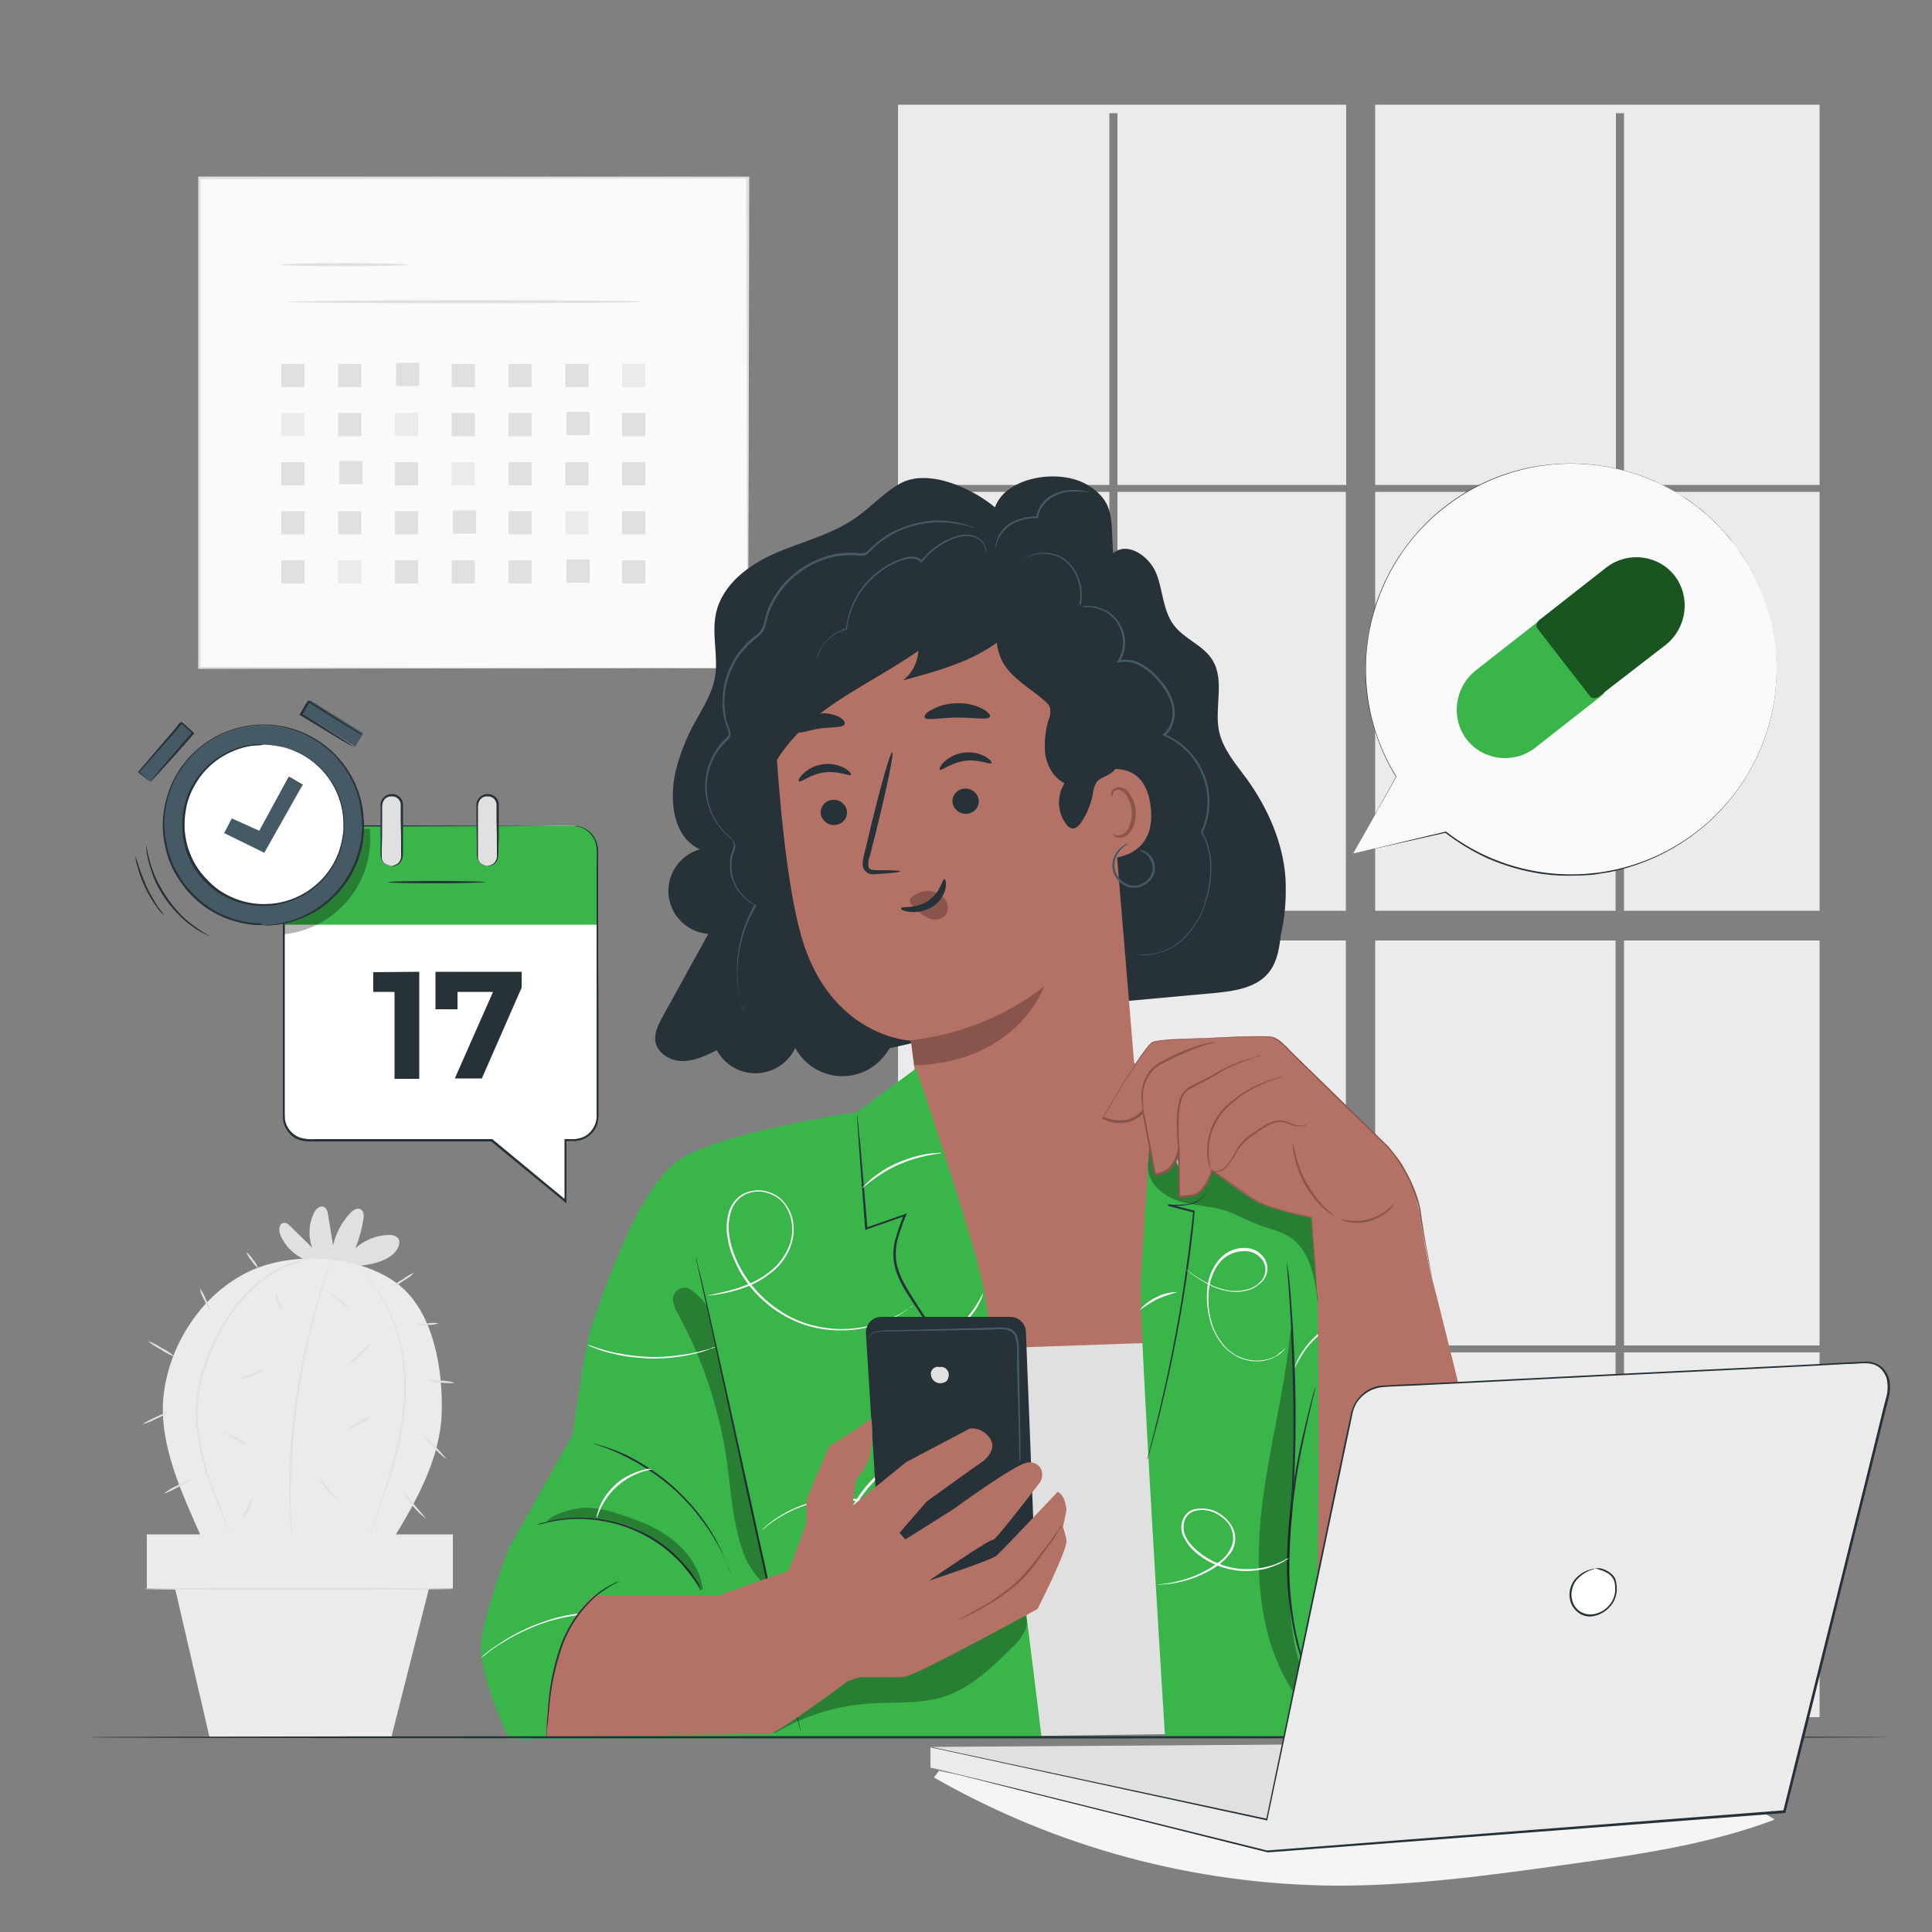 <svg xmlns="http://www.w3.org/2000/svg" xmlns:xlink="http://www.w3.org/1999/xlink" id="Layer_1" x="0px" y="0px" viewBox="0 0 500 500" style="enable-background:new 0 0 500 500;" xml:space="preserve"><rect x="0" y="0" width="500" height="500" fill="#808080" stroke="none"/><style type="text/css">	.st0{fill:#F5F5F5;}	.st1{fill:#EBEBEB;}	.st2{fill:#FAFAFA;}	.st3{fill:#E0E0E0;}	.st4{fill:#263238;}	.st5{fill:#B47266;}	.st6{fill:#89544C;}	.st7{fill:#455A64;}	.st8{fill:#39B54A;}	.st9{opacity:0.3;}	.st10{fill:#FFFFFF;}	.st11{fill:none;}	.st12{fill:#1A5420;}</style><g id="freepik--background-complete--inject-10">	<path class="st0" d="M429,464.1c-62.1-1.5-125.2,7.1-186-5.8l-1.3,1.7c31.6,18.1,67.3,27.7,103.7,28c20.5,0.1,40.9-2.8,61.1-5.6  c17.9-2.5,35.9-5.1,52.8-11.5C450.5,465.1,439.5,464.3,429,464.1z"></path>	<rect x="232.4" y="127.3" class="st1" width="54.7" height="108.4"></rect>	<rect x="289.2" y="127.3" class="st1" width="59.1" height="108.4"></rect>	<rect x="289.2" y="243.4" class="st1" width="59.1" height="104.8"></rect>	<polygon class="st1" points="355.9,125.5 418.2,125.5 418.2,29.3 420.3,29.3 420.3,125.5 470.9,125.5 470.9,27.1 355.9,27.1  "></polygon>	<rect x="420.3" y="127.3" class="st1" width="50.6" height="108.4"></rect>	<rect x="420.3" y="243.4" class="st1" width="50.6" height="104.8"></rect>	<rect x="232.4" y="243.4" class="st1" width="54.7" height="104.8"></rect>	<rect x="355.9" y="243.4" class="st1" width="62.2" height="104.8"></rect>	<rect x="232.4" y="350" class="st1" width="54.7" height="94.4"></rect>	<rect x="420.3" y="350" class="st1" width="50.6" height="94.4"></rect>	<polygon class="st1" points="287.1,125.5 287.1,29.3 289.2,29.3 289.2,125.5 348.4,125.5 348.4,27.1 232.4,27.1 232.4,125.5  "></polygon>	<rect x="355.9" y="350" class="st1" width="62.2" height="94.4"></rect>	<rect x="289.2" y="350" class="st1" width="59.1" height="94.4"></rect>	<rect x="355.9" y="127.3" class="st1" width="62.2" height="108.4"></rect>	<rect x="51.5" y="46" class="st2" width="141.9" height="126.9"></rect>	<path class="st3" d="M193.4,172.9c0,0,0-0.8,0-2.4s0-3.8,0-6.8c0-6-0.1-14.7-0.1-25.8c0-22.2-0.1-53.9-0.2-92l0.3,0.3L51.5,46.4  l0,0l0.4-0.4c0,46.2,0,89.6,0,126.9l-0.3-0.3l102.6,0.2l28.9,0.1h7.7h2C193.2,172.8,193.4,172.8,193.4,172.9l-0.6-0.1h-1.9h-7.6  l-28.9,0.1l-102.8,0.2h-0.3v-0.3c0-37.3,0-80.8,0-126.9v-0.2h0.4h141.9h0.3V46c-0.1,38.2-0.1,70-0.2,92.2c0,11.1-0.1,19.8-0.1,25.7  c0,2.9,0,5.2,0,6.7S193.4,172.9,193.4,172.9z"></path>	<path class="st3" d="M105.9,68.5c0,0.2-7.5,0.4-16.7,0.4s-16.7-0.2-16.7-0.4s7.5-0.4,16.7-0.4S105.9,68.3,105.9,68.5z"></path>	<path class="st3" d="M166,78.1c0,0.2-20.5,0.4-45.8,0.4s-45.8-0.2-45.8-0.4s20.5-0.4,45.8-0.4S166,77.8,166,78.1z"></path>	<rect x="72.8" y="94.2" class="st3" width="6" height="6"></rect>	<rect x="87.5" y="94.2" class="st3" width="6" height="6"></rect>	<rect x="102.5" y="93.9" class="st3" width="6" height="6"></rect>	<rect x="116.9" y="94.2" class="st3" width="6" height="6"></rect>	<rect x="131.6" y="94.2" class="st3" width="6" height="6"></rect>	<rect x="146.3" y="94.2" class="st3" width="6" height="6"></rect>	<rect x="161" y="94.2" class="st1" width="6" height="6"></rect>	<rect x="72.8" y="106.9" class="st1" width="6" height="6"></rect>	<rect x="87.5" y="106.9" class="st3" width="6" height="6"></rect>	<rect x="102.2" y="106.9" class="st1" width="6" height="6"></rect>	<rect x="116.9" y="106.9" class="st3" width="6" height="6"></rect>	<rect x="131.6" y="106.9" class="st3" width="6" height="6"></rect>	<rect x="146.6" y="106.6" class="st3" width="6" height="6"></rect>	<rect x="161" y="106.9" class="st3" width="6" height="6"></rect>	<rect x="72.8" y="119.6" class="st3" width="6" height="6"></rect>	<rect x="87.8" y="119.3" class="st3" width="6" height="6"></rect>	<rect x="102.2" y="119.6" class="st3" width="6" height="6"></rect>	<rect x="116.9" y="119.6" class="st1" width="6" height="6"></rect>	<rect x="131.6" y="119.6" class="st3" width="6" height="6"></rect>	<rect x="146.3" y="119.6" class="st3" width="6" height="6"></rect>	<rect x="161" y="119.6" class="st3" width="6" height="6"></rect>	<rect x="72.8" y="132.3" class="st3" width="6" height="6"></rect>	<rect x="87.5" y="132.3" class="st3" width="6" height="6"></rect>	<rect x="102.2" y="132.3" class="st3" width="6" height="6"></rect>	<rect x="117.2" y="132.1" class="st3" width="6" height="6"></rect>	<rect x="131.6" y="132.3" class="st3" width="6" height="6"></rect>	<rect x="146.3" y="132.3" class="st1" width="6" height="6"></rect>	<rect x="161" y="132.3" class="st3" width="6" height="6"></rect>	<rect x="72.8" y="145" class="st3" width="6" height="6"></rect>	<rect x="87.5" y="145" class="st1" width="6" height="6"></rect>	<rect x="102.2" y="145" class="st3" width="6" height="6"></rect>	<rect x="116.9" y="145" class="st3" width="6" height="6"></rect>	<rect x="131.6" y="145" class="st3" width="6" height="6"></rect>	<rect x="146.6" y="144.8" class="st3" width="6" height="6"></rect>	<rect x="161" y="145" class="st3" width="6" height="6"></rect>	<path class="st3" d="M78.9,326c-2.8-1.2-5.1-3.5-6.3-6.3c-0.5-1.1-0.5-2.9,0.7-3.2c0.8-0.2,1.4,0.4,2,1l5.5,5.4  c-1.1-2.9-0.9-6.1,0.4-8.9c0.5-1,1.4-2,2.5-1.7c0.8,0.3,1.1,1.3,1.2,2.1l1.3,7.9c0.7-3.1,2.2-5.9,4.3-8.2c0.8-0.9,2-1.7,2.9-1.1  s0.8,1.8,0.6,2.8c-0.4,2.5-1.1,4.9-2,7.2c2.4-2.1,5.4-3.3,8.5-3.4c0.9-0.1,1.9,0.2,2.5,0.8c0.8,1.1,0.1,2.7-0.8,3.7  c-2.7,3-9,3.8-13,3.5"></path>	<path class="st1" d="M103.2,332.5c-9.8-7.7-27.1-8.8-38.4-3.6c-12.8,5.9-21.2,19.5-22.5,32.6c-1.2,12.4,4.8,25,9.9,36.5l49.6,0.2  c6-9.8,12.1-20.8,12.5-32.3S112.2,339.6,103.2,332.5z"></path>	<path class="st3" d="M80.9,325.6l-0.2,0.1l-0.7,0.2l-1,0.2c-0.5,0.1-1,0.2-1.4,0.4c-3,0.9-5.8,2.2-8.4,4c-3.8,2.7-7,6.1-9.6,9.9  c-1.5,2.3-2.8,4.7-4,7.1c-1.2,2.7-2.2,5.4-3.1,8.2c-1.5,5.5-1.8,11.2-0.8,16.8c0.8,4.6,2,9.1,3.7,13.4c1.4,3.7,2.6,6.7,3.4,8.8  c0.4,1,0.7,1.8,0.9,2.4c0.1,0.2,0.2,0.5,0.2,0.6l0.1,0.2c0,0,0-0.1-0.1-0.2l-0.3-0.6c-0.2-0.6-0.6-1.4-1-2.4c-0.9-2-2.1-5-3.5-8.7  c-1.7-4.3-3-8.8-3.8-13.4c-1-5.7-0.7-11.5,0.8-17c0.8-2.8,1.9-5.6,3.1-8.3c1.2-2.5,2.5-4.9,4.1-7.2c2.6-3.9,5.9-7.3,9.7-10  c2.6-1.8,5.5-3.1,8.5-3.9c0.5-0.1,1-0.2,1.5-0.3l1.1-0.2L80.9,325.6L80.9,325.6z"></path>	<path class="st3" d="M95.4,397.7c0.1-0.3,0.1-0.5,0.2-0.7l0.7-2.1c0.7-1.8,1.6-4.4,2.7-7.7s2.4-7.2,3.4-11.6  c1.2-4.8,2-9.7,2.2-14.6s-0.3-9.9-1.5-14.6c-1-3.9-2.5-7.6-4.7-11.1c-1.4-2.3-3.1-4.4-5.1-6.3c-0.7-0.7-1.3-1.1-1.6-1.5  c-0.2-0.2-0.4-0.3-0.6-0.5c0.2,0.1,0.4,0.3,0.6,0.5c0.4,0.3,1,0.8,1.7,1.4c2,1.9,3.8,4,5.2,6.3c2.2,3.4,3.8,7.2,4.8,11.1  c1.2,4.8,1.8,9.8,1.6,14.8c-0.3,5-1,9.9-2.2,14.7c-1.1,4.4-2.4,8.3-3.6,11.6s-2.1,5.9-2.8,7.7c-0.3,0.9-0.6,1.6-0.8,2.1  C95.6,397.3,95.5,397.5,95.4,397.7z"></path>	<path class="st3" d="M85.8,325.9c0,0.2-0.1,0.5-0.2,0.7l-0.7,2.1c-0.3,0.9-0.6,2-1,3.2s-0.8,2.7-1.3,4.3c-0.9,3.2-1.9,7.1-2.9,11.4  s-1.9,9.1-2.6,14.1s-1.2,9.9-1.5,14.3c-0.1,2.2-0.3,4.3-0.3,6.3c0,1,0,1.9-0.1,2.8s0,1.8,0,2.6c0,1.7,0.1,3.2,0.1,4.5  s0.1,2.5,0.2,3.4s0.1,1.6,0.1,2.1c0,0.2,0,0.5,0,0.8c-0.1-0.2-0.1-0.5-0.1-0.7c-0.1-0.5-0.1-1.2-0.2-2.1s-0.2-2.1-0.2-3.4  s-0.2-2.8-0.2-4.5c0-0.8,0-1.7,0-2.6s0-1.9,0-2.8c0-2,0.1-4.1,0.2-6.3c0.3-4.4,0.8-9.3,1.5-14.3s1.7-9.8,2.7-14.1s2-8.2,3-11.4  c0.5-1.6,0.9-3,1.3-4.3s0.8-2.4,1.1-3.2s0.6-1.5,0.7-2C85.6,326.4,85.7,326.2,85.8,325.9z"></path>	<path class="st3" d="M43.8,365.4c-1.1,0.7-2.2,1.3-3.4,1.8c-1.1,0.6-2.3,1.1-3.6,1.4c1.1-0.7,2.2-1.3,3.4-1.8  C41.4,366.2,42.6,365.7,43.8,365.4z"></path>	<path class="st3" d="M45.4,351.2c-1.3-0.5-2.6-1.1-3.7-1.9c-1.2-0.6-2.4-1.4-3.5-2.3c1.3,0.5,2.6,1.1,3.7,1.9  C43.2,349.5,44.3,350.3,45.4,351.2z"></path>	<path class="st3" d="M54.5,339.4c-0.7-0.9-1.2-1.9-1.6-2.9c-0.6-1-1-2-1.2-3.1c0.7,0.9,1.2,1.9,1.6,2.9  C53.8,337.3,54.2,338.3,54.5,339.4z"></path>	<path class="st3" d="M66.9,328.3c-0.7-0.6-1.3-1.2-1.8-2c-0.6-0.7-1.1-1.5-1.4-2.3c0.7,0.6,1.3,1.2,1.8,2  C66.1,326.7,66.5,327.4,66.9,328.3z"></path>	<path class="st3" d="M49.5,382.8c-1.1,0.8-2.2,1.6-3.5,2.1c-1.2,0.7-2.4,1.3-3.7,1.7c1.1-0.8,2.2-1.6,3.5-2.1  C46.9,383.8,48.2,383.2,49.5,382.8z"></path>	<path class="st3" d="M64.2,374.1c-1.1-0.4-2.2-0.9-3.2-1.5c-1.1-0.5-2-1.2-2.9-1.9c1.1,0.4,2.2,0.9,3.2,1.5  C62.4,372.7,63.4,373.4,64.2,374.1z"></path>	<path class="st3" d="M68.4,354.3c-0.9,0.7-1.9,1.3-3.1,1.7c-1.1,0.5-2.2,0.8-3.3,0.9c1-0.5,2.1-1,3.2-1.3  C66.2,355.1,67.3,354.7,68.4,354.3z"></path>	<path class="st3" d="M73.1,339.4c-0.6-0.7-1.1-1.5-1.3-2.4c-0.4-0.8-0.5-1.8-0.5-2.7c0.4,0.8,0.7,1.7,0.9,2.5  C72.6,337.7,72.9,338.5,73.1,339.4z"></path>	<path class="st3" d="M62.6,393.6c0.3-1.2,0.7-2.3,1.3-3.3c0.5-1.1,1-2.2,1.8-3.1c-0.3,1.2-0.7,2.3-1.3,3.3  C63.9,391.5,63.3,392.6,62.6,393.6z"></path>	<path class="st3" d="M87.6,388.2c-1.1-0.7-2.1-1.6-2.9-2.6c-0.9-0.9-1.6-2-2.1-3.2c0.9,1,1.7,2,2.5,3  C85.9,386.3,86.8,387.3,87.6,388.2z"></path>	<path class="st3" d="M96.2,366.5c-1.1,0.9-2.2,1.6-3.5,2.2c-1.2,0.8-2.4,1.4-3.7,1.8c1.1-0.9,2.2-1.6,3.5-2.2  C93.7,367.5,94.9,366.9,96.2,366.5z"></path>	<path class="st3" d="M90.4,353c0.8-1.1,1.7-2,2.7-2.9c0.9-1,1.9-1.8,3-2.5c-0.8,1.1-1.7,2-2.7,2.9C92.5,351.5,91.5,352.3,90.4,353z  "></path>	<path class="st3" d="M90.7,338.8c-1-0.5-1.9-1.2-2.7-1.9c-0.9-0.6-1.7-1.4-2.4-2.3c1,0.5,1.9,1.2,2.7,1.9  C89.1,337.2,89.9,338,90.7,338.8z"></path>	<path class="st3" d="M107.2,329.4c-0.8,0.8-1.7,1.5-2.7,2c-0.9,0.7-1.9,1.3-3,1.7c0.8-0.8,1.7-1.5,2.7-2  C105.1,330.4,106.1,329.8,107.2,329.4z"></path>	<path class="st3" d="M113.5,342.5c-0.9,0.3-1.9,0.4-2.8,0.4c-0.9,0.2-1.9,0.2-2.9,0c0.9-0.3,1.9-0.4,2.8-0.4  C111.6,342.3,112.6,342.3,113.5,342.5z"></path>	<path class="st3" d="M117.7,357.9c-1.2,0.1-2.4,0.1-3.6-0.1c-1.2,0-2.4-0.2-3.6-0.6c1.2-0.1,2.4-0.1,3.6,0.1  C115.3,357.3,116.5,357.5,117.7,357.9z"></path>	<path class="st3" d="M115.6,377.7c-1.2-0.9-2.3-1.9-3.3-3c-1.1-1-2.1-2.1-3-3.4c1.2,0.9,2.3,1.9,3.3,3  C113.7,375.4,114.7,376.5,115.6,377.7z"></path>	<path class="st3" d="M110.2,393c-2.5-1.9-4.5-4.3-5.9-7.1c0.1-0.1,1.3,1.6,3,3.6S110.3,393,110.2,393z"></path>	<rect x="38" y="397.1" class="st1" width="79.2" height="14"></rect>	<polygon class="st1" points="44.5,407.6 54.2,449.5 101.3,449.5 111.9,407.6  "></polygon>	<path class="st3" d="M117.2,411.2c0,0.1-17.9,0.3-39.9,0.3s-39.9-0.1-39.9-0.3s17.9-0.3,39.9-0.3S117.2,411,117.2,411.2z"></path></g><path class="st4" d="M332.7,227.5c-0.6-9.4-4.6-18.4-10.1-26c-2.8-3.8-6.1-7.6-7.1-12.2c-1.3-6.2,1.6-13.3-1.8-18.6 c-2.4-3.8-7.2-5.3-9.9-8.9c-2.9-3.8-2.8-9.1-4.6-13.5s-7.5-8.3-11.1-5.1c-0.7-8.4,0.7-13.1-6.5-17.6s-21.3-2.3-24.1,5.7 c-6.1-5.1-17.2-10-24.3-6.3c-4.3,2.3-7.6,6.1-11.6,8.9c-6.2,4.4-13.8,6.2-20.8,9.2s-13.9,8.2-15.5,15.6c-1.2,5.5,0.7,11.3-0.3,16.8 c-0.9,4.6-3.7,8.6-5.9,12.8c-1.8,3.5-3.2,7.2-4.2,11.1c-1.8,7.5-0.8,17.2,6.2,20.4c-5.9,1.7-9.4,7.9-7.7,13.8 c1.3,4.5,5.2,7.7,9.9,8.1l-11.8,21.4c-1.1,2-2.2,4.2-1.9,6.4c0.5,3.1,3.9,5.1,7,5.1s6.1-1.4,8.9-2.8c3,5.5,9.8,7.6,15.4,4.6 c2.2-1.2,3.9-3,4.9-5.2c3.7,6.8,12.1,9.3,18.9,5.6c2.3-1.3,4.2-3.2,5.5-5.5l47.9-11l36.1-3.3c5.2-0.5,11.1-1.3,14.3-5.5 c2.1-2.7,2.6-6.3,3-9.7C332.6,237.3,332.9,232.4,332.7,227.5z"></path><path class="st5" d="M249.1,360L226,298.7l12-12l-0.5-3.9c-1.3-9.6-1.8-13.6-1.8-13.5s-20.8-0.9-28.3-26.9 c-3.7-13-5.7-34.7-6.8-52.6c-1-16.1,7.2-37,23.3-37.2l51.2,6.4c4.9-0.1,9,3.6,9.5,8.4l8.9,107.6l6.8,5.8l8.2,74.5L249.1,360z"></path><path class="st4" d="M212.4,210.5c0.2,1.8,1.9,3.2,3.7,3c1.8-0.1,3.2-1.6,3.1-3.4V210c-0.2-1.8-1.9-3.2-3.7-3 C213.7,207.1,212.3,208.6,212.4,210.5C212.4,210.4,212.4,210.5,212.4,210.5z"></path><path class="st4" d="M246.5,207.6c0.2,1.8,1.9,3.2,3.7,3c1.8-0.1,3.2-1.6,3.1-3.4v-0.1c-0.2-1.8-1.9-3.2-3.7-3 c-1.8,0.1-3.2,1.6-3.1,3.4C246.5,207.5,246.5,207.5,246.5,207.6z"></path><path class="st4" d="M206.8,202.2c0.5,0.4,2.8-1.8,6.5-2.3s6.6,1.1,6.9,0.6c0.2-0.2-0.4-1-1.6-1.7c-1.7-0.9-3.7-1.3-5.6-1 c-1.9,0.2-3.7,1.1-5.1,2.4C206.8,201.2,206.5,202,206.8,202.2z"></path><path class="st4" d="M243.2,199.2c0.5,0.4,2.8-1.8,6.5-2.3s6.6,1.1,6.9,0.6c0.2-0.2-0.4-1-1.6-1.7c-1.7-0.9-3.7-1.3-5.6-1 c-1.9,0.2-3.7,1.1-5.1,2.4C243.3,198.2,243,199,243.2,199.2z"></path><path class="st4" d="M233,225.5c0-0.2-2.3-0.3-6.1-0.3c-1,0-1.9-0.1-2.1-0.7c-0.2-1-0.1-2,0.3-2.9l1.9-7.5 c2.6-10.6,4.4-19.3,3.9-19.4s-2.9,8.4-5.5,19.1c-0.6,2.6-1.2,5.1-1.8,7.5c-0.2,1.1-0.7,2.4,0,3.7c0.4,0.6,1,1.1,1.7,1.2 c0.5,0.1,1.1,0.1,1.6,0C230.7,226,233,225.7,233,225.5z"></path><path class="st6" d="M235.8,269.2c12.5-1.4,24.5-6.2,34.4-13.9c0,0-6.7,19.6-33.6,20.4L235.8,269.2z"></path><path class="st4" d="M239.3,185.7c0.5,0.9,4.1,0,8.5,0s8,0.7,8.4-0.2c0.2-0.5-0.5-1.3-2-2.1c-2-1-4.2-1.5-6.5-1.4 c-2.2,0-4.4,0.5-6.4,1.6C239.8,184.3,239.1,185.2,239.3,185.7z"></path><path class="st4" d="M206.2,189.3c0.8,0.8,3.2-0.4,6.2-0.8s5.7-0.1,6.2-1.1c0.2-0.5-0.3-1.2-1.5-1.9c-3.3-1.6-7.3-1-10,1.6 C206.2,188.1,205.9,189,206.2,189.3z"></path><path class="st5" d="M281.8,200.6c0.3-0.2,14.2-6.7,16,8.2s-13.5,13.6-13.6,13.2S281.8,200.6,281.8,200.6z"></path><path class="st6" d="M288,215.8c0.1-0.1,0.3,0.1,0.7,0.3c0.6,0.2,1.3,0.1,1.9-0.2c1.5-0.8,2.5-3.4,2.3-6.1c-0.1-1.3-0.5-2.5-1.2-3.6 c-0.4-0.9-1.2-1.6-2.2-1.8c-0.6-0.1-1.2,0.3-1.5,0.9c-0.1,0.4,0,0.7-0.1,0.8s-0.4-0.2-0.3-0.8c0-0.4,0.2-0.7,0.5-1 c0.4-0.4,0.9-0.6,1.4-0.6c1.3,0.1,2.4,0.8,3,2c0.8,1.2,1.3,2.6,1.4,4c0.3,3-0.9,6-3,6.9c-0.8,0.3-1.7,0.3-2.4-0.1 C288.1,216.1,288,215.8,288,215.8z"></path><path class="st7" d="M294.9,220.1c0,0.1,0.4,0.1,1,0.5c0.9,0.5,1.6,1.3,2,2.3c0.7,1.4,0.5,3-0.4,4.2c-1.1,1.5-2.9,2.3-4.7,2.1 c-2.9-0.6-4.8-3.4-4.3-6.3c0.1-0.5,0.3-1,0.5-1.5c0.5-0.9,1.2-1.7,2-2.4c0.3-0.2,0.7-0.4,1-0.7c-0.4,0.1-0.8,0.2-1.1,0.4 c-0.9,0.6-1.7,1.4-2.3,2.4c-0.8,1.5-1,3.2-0.4,4.8c0.7,2,2.4,3.4,4.5,3.8c2.1,0.3,4.2-0.7,5.4-2.4c0.5-0.8,0.8-1.6,0.8-2.6 c0-0.8-0.2-1.6-0.5-2.2c-0.5-1-1.3-1.8-2.3-2.3C295.8,220.1,295.3,220,294.9,220.1z"></path><path class="st7" d="M294.6,246.9c0.1,0,0.1,0,0.2,0l0.6,0.1c0.8,0,1.5,0,2.3-0.1c2.9-0.3,5.6-1.5,7.8-3.4c3.3-3,5.7-6.9,6.7-11.3 c0.7-2.6,1.1-5.3,1-8.1c0-3-0.8-5.9-2.3-8.6l-0.1-0.1v-0.1c4.3-9.3,0.2-20.4-9.1-24.7c-0.2-0.1-0.4-0.2-0.5-0.2l-0.4-0.2l0.3-0.3 c0.7-0.5,1.2-1.2,1.6-2c0.9-2,1-4.2,0.3-6.2s-1.8-3.8-3.2-5.4c-1.3-1.6-2.9-2.9-4.6-3.9s-3.7-1.4-5.6-1l-0.6,0.1l0.3-0.5 c2.6-4.3,1.3-9.9-3-12.5c-2.1-1.3-4.6-1.7-7-1.1l-0.3,0.1l0.1-0.3c1.1-3.7,0.2-7.8-2.2-10.8c-0.5-0.6-1.1-1.2-1.8-1.6 c-0.6-0.4-1.3-0.8-2-1c-1.3-0.4-2.6-0.6-3.9-0.5c-1.1,0.1-2.1,0.4-3.1,0.8c-0.7,0.3-1.4,0.8-2,1.3c-0.5,0.5-0.9,0.9-1.3,1.5 c0.1-0.1,0.2-0.3,0.3-0.4c0.3-0.4,0.6-0.8,1-1.1c0.6-0.6,1.3-1,2-1.4c1-0.5,2-0.8,3.1-0.9c1.4-0.2,2.7,0,4,0.4 c0.7,0.2,1.4,0.6,2.1,1c0.7,0.5,1.3,1,1.9,1.7c2.5,3.1,3.4,7.3,2.3,11.1l-0.2-0.2c5.1-1.3,10.3,1.8,11.6,6.9 c0.6,2.5,0.2,5.1-1.1,7.3l-0.3-0.4c2.1-0.4,4.2-0.1,6,1c1.8,1,3.5,2.4,4.8,4.1c1.5,1.6,2.6,3.5,3.3,5.6c0.7,2.2,0.6,4.5-0.4,6.6 c-0.4,0.8-1,1.6-1.7,2.2l-0.1-0.4c9.7,4.1,14.2,15.2,10.1,24.9c-0.1,0.2-0.2,0.5-0.3,0.7v-0.2c1.5,2.7,2.3,5.7,2.3,8.8 c0,2.8-0.3,5.5-1.1,8.2c-1.1,4.4-3.5,8.4-6.9,11.4c-2.3,1.9-5.1,3-8,3.3c-0.8,0.1-1.5,0.1-2.3,0l-0.6-0.1L294.6,246.9z"></path><path class="st4" d="M289.6,193.4c-0.4-10.1-0.8-20.4-4.4-29.8c-0.7-2.2-1.9-4.1-3.6-5.7c-1.5-1.1-3.2-1.9-5-2.3 c-2.8-0.8-3.5-2.7-6.4-2.9c-11-9.4-26.8-12.6-40.7-8.8s-25.8,14.2-31.8,27.3c-5.9,13.4-6.4,28.5-1.2,42.2 c-0.9-10.7,5.9-20.7,14.2-27.5s18.2-11.3,27-17.5c-0.2,3-1.6,5.8-4,7.7c6.9-1.9,14-3.8,20.2-7.2c1.4-0.8,2.8-1.6,4.1-2.6 c0.1,1.6,0.6,3.2,1.3,4.7c2.4,4.6,7.4,7.1,11.2,10.5c0.5,0.4,0.9,0.9,1.2,1.5c0.2,0.9,0.2,2-0.2,2.9c-1,3-1.3,6.2-1,9.3 c0.5,3.1,2.2,6.1,5,7.5c-2.1,3.4-1.9,7.7,0.6,10.8c0.3,0.5,0.8,0.8,1.4,0.9c0.9,0.1,1.7-0.7,2.2-1.4c1.5-2.2,2.6-4.7,3.1-7.4 c0.1-1.1,0.4-2.2,1-3.2c1-1.3,2.9-1.5,4.1-2.6C289.7,198.4,289.7,195.7,289.6,193.4z"></path><path class="st7" d="M211.4,170.2c0-0.3,0.1-0.5,0.2-0.8c0.3-0.7,0.6-1.4,1-2c1.5-2.3,3.8-4,6.4-4.8l-0.1,0.2 c0.2-1.4,0.5-2.9,0.9-4.3c0.5-1.6,1.2-3,2-4.5c1.9-3.2,4.6-5.8,7.8-7.7c1.4-0.9,3-1.5,4.6-2c0.8-0.2,1.6-0.3,2.4-0.2 c0.8,0.1,1.6,0.5,2.1,1.1h-0.4c1.8-2.3,4.1-4.2,6.8-5.5c2.4-1.2,4.8-1.7,6.7-1.1c1.5,0.4,2.7,1.5,3.3,3c0.1,0.4,0.2,0.8,0.2,1.2 c0,0.1,0,0.3-0.1,0.4c0-0.5-0.1-1.1-0.3-1.6c-0.6-1.4-1.8-2.4-3.2-2.7c-1.8-0.5-4.2,0-6.5,1.2c-2.6,1.3-4.8,3.1-6.6,5.4l-0.2,0.2 l-0.2-0.2c-0.9-1.1-2.6-1.1-4.1-0.7c-1.6,0.4-3,1.1-4.4,1.9c-3.1,1.9-5.7,4.4-7.6,7.5c-0.8,1.4-1.5,2.8-2,4.4 c-0.4,1.4-0.8,2.7-0.9,4.2v0.1h-0.1c-2.6,0.7-4.9,2.3-6.4,4.5C212.3,168.3,211.8,169.2,211.4,170.2z"></path><path class="st7" d="M193.4,259.6l-0.2,0.4l-0.8,1.1l-0.1,0.1v-0.1c-1.1-3.2-1.6-6.6-1.6-10c0-6,1.6-11.9,4.7-17.1l0.1,0.3 c-4-1.9-6.6-5.9-6.6-10.3c0-1.2,0.1-2.4,0.5-3.5c0.2-0.5,0.4-1.1,0.5-1.6s-0.1-1.1-0.4-1.5c-0.4-0.4-0.8-0.8-1.3-1.2 s-0.9-0.8-1.3-1.3c-0.8-0.9-1.6-2-2.2-3.1c-3.4-6-2.8-13.5,1.5-18.9c0.4-0.6,0.9-1.1,1.4-1.6s1-0.9,1-1.5c-0.1-0.7-0.3-1.3-0.6-1.9 c-0.2-0.7-0.4-1.4-0.6-2.1c-0.3-1.4-0.5-2.9-0.4-4.3c0-6.2,2.7-12.1,7.4-16.1c1.1-0.9,2.4-1.7,2.9-3c0.3-0.6,0.5-1.3,0.6-2 c0.2-0.7,0.4-1.4,0.6-2.1c0.9-2.6,2.4-5,4.2-7.1c3.4-3.9,8-6.6,13-7.7c2.3-0.5,4.6-0.6,6.9-0.3c0.5,0,1-0.1,1.5-0.3 c0.4-0.3,0.8-0.6,1.2-1l1.2-1.1l1.2-1c1.5-1.2,3.2-2.2,5-2.9c1.6-0.7,3.2-1.2,4.9-1.6c2.7-0.6,5.5-0.8,8.2-0.4 c1.7,0.2,3.5,0.6,5.1,1.2l1.3,0.5l0.4,0.2l-0.4-0.1l-1.3-0.4c-1.7-0.5-3.4-0.8-5.1-1c-2.7-0.3-5.5-0.1-8.2,0.5 c-1.7,0.4-3.3,0.9-4.9,1.6c-1.7,0.8-3.4,1.8-4.9,2.9l-1.2,1l-1.1,1.1c-0.4,0.4-0.8,0.8-1.2,1.1c-0.5,0.3-1.1,0.4-1.7,0.3 c-0.6,0-1.1-0.1-1.7-0.1c-0.6,0-1.1,0-1.7,0c-1.2,0.1-2.3,0.2-3.4,0.4c-4.9,1.1-9.4,3.8-12.7,7.6c-1.8,2.1-3.2,4.4-4.1,7 c-0.2,0.7-0.4,1.3-0.6,2c-0.1,0.7-0.4,1.4-0.6,2.1c-0.6,1.4-2,2.2-3.1,3.2c-4.6,3.9-7.2,9.7-7.2,15.7c0,1.4,0.1,2.8,0.4,4.2 c0.1,0.7,0.3,1.3,0.6,2s0.5,1.4,0.6,2.1c-0.1,0.8-0.6,1.4-1.2,1.9c-0.5,0.5-0.9,1-1.4,1.5c-5,6.3-4.8,15.3,0.6,21.4 c0.4,0.5,0.8,0.9,1.3,1.3c0.5,0.4,0.9,0.8,1.3,1.3c0.4,0.5,0.6,1.2,0.6,1.8c-0.1,0.6-0.3,1.2-0.5,1.7c-0.4,1.1-0.5,2.2-0.5,3.3 c0,4.3,2.5,8.1,6.3,10l0.2,0.1l-0.1,0.2c-1.7,2.8-3,5.8-3.8,9c-1.5,5.9-1.4,12.1,0.4,17.9h-0.1l0.8-1.1 C193.2,260,193.3,259.8,193.4,259.6z"></path><path class="st7" d="M282.5,127.5c-1.6-0.2-3.1-0.3-4.7-0.3c-1.7,0-3.4,0.4-4.9,1.2c-1.9,0.9-3.3,2.5-4,4.4 c-0.1,0.4-0.2,0.7-0.2,1.1v0.2h-0.2c-1.9-0.1-3.9,0.3-5.7,1.1c-1.4,0.6-2.7,1.7-3.6,2.9c-0.6,0.9-1.1,1.8-1.3,2.9 c-0.1,0.7-0.2,1.1-0.2,1.1s0-0.1,0-0.3c0-0.3,0-0.6,0-0.9c0.2-1.1,0.6-2.1,1.2-3c0.9-1.4,2.2-2.5,3.7-3.1c1.8-0.8,3.9-1.2,5.9-1.2 l-0.3,0.2c0-0.4,0.1-0.8,0.3-1.2c0.7-2.1,2.2-3.8,4.2-4.7c1.6-0.8,3.3-1.1,5.1-1.1c1.2,0,2.3,0.1,3.5,0.4 C281.7,127.3,282.1,127.4,282.5,127.5z"></path><polygon class="st3" points="241.2,349.5 315.6,346.9 322.5,448.5 257.4,449.4 "></polygon><path class="st8" d="M299.1,274c1-1.3,56.5,36.4,59,40.9S374,449.4,374,449.4h-72.5c0,0-6.7-107.1-6.3-117S299.1,274,299.1,274z"></path><path class="st8" d="M131.8,450c0,0-8.2-16.8-7.3-25s7.3-24.6,7.3-24.6l16.4-29.1c0,0,3.3-24.2,5.1-28.8s11.4-35.3,22.7-42.5 s45.8-12.2,45.8-12.2l15.3-11.3c0,0,15.2,44.9,17.5,57.1c2.3,12.3,15,116.4,15,116.4H131.8z"></path><path class="st4" d="M259.5,371.8c-0.1-0.1-0.1-0.1-0.2-0.2l-0.5-0.6l-1.7-2.6l-6.3-9.4c-2.7-4-5.8-8.8-9.3-14l-5.5-8.3 c-1.9-2.9-3.9-6-4.6-9.7c-0.4-2.2-0.2-4.5,0.4-6.6c0.6-2,1.3-4.1,2.1-6l0.3,0.3l-10,3.5l-0.3,0.1V318c-0.7-8.7-1.2-16-1.6-21.3 c-0.2-2.6-0.3-4.6-0.4-6c0-0.7-0.1-1.2-0.1-1.6c0-0.2,0-0.4,0-0.5c0,0.2,0.1,0.4,0.1,0.5c0,0.4,0.1,0.9,0.2,1.6 c0.1,1.4,0.3,3.5,0.6,6c0.4,5.2,1.1,12.5,1.8,21.2l-0.3-0.2l10-3.5l0.5-0.2l-0.2,0.5c-0.8,1.9-1.5,3.9-2.1,5.9 c-0.6,2.1-0.7,4.3-0.4,6.4c0.7,3.6,2.7,6.6,4.5,9.5s3.7,5.7,5.5,8.3l9.2,14.1l6.2,9.5l1.7,2.6l0.4,0.7 C259.4,371.7,259.5,371.8,259.5,371.8z"></path><path class="st4" d="M207.1,447.8c-0.1-0.1-0.1-0.2-0.1-0.3l-0.2-0.9c-0.2-0.9-0.5-2-0.9-3.6c-0.7-3.1-1.7-7.6-3-13.1 c-2.4-11.1-5.8-26.4-9.5-43.3l-9.4-43.3c-1.2-5.5-2.2-10-2.9-13.1c-0.3-1.5-0.6-2.7-0.8-3.6c-0.1-0.4-0.1-0.7-0.2-0.9 c0-0.1,0-0.2,0-0.3c0,0,0,0.1,0.1,0.3s0.1,0.5,0.2,0.9c0.2,0.9,0.5,2,0.9,3.5c0.7,3.1,1.8,7.6,3,13.1c2.5,11.1,5.9,26.4,9.6,43.3 s7,32.2,9.4,43.3c1.2,5.5,2.1,10,2.8,13.1c0.3,1.5,0.6,2.7,0.8,3.6c0.1,0.4,0.1,0.7,0.2,0.9S207.1,447.8,207.1,447.8z"></path><g class="st9">	<path d="M200.6,448.5c7.4-4.4,15.6-7,24.1-7.6c6.6-0.5,13.3,0.2,19.6-1.8c7-2.3,12.5-7.6,17.7-12.8c1.5-1.3,2.7-3,3.5-4.8  c0.6-1.9,0.1-4.4-1.7-5.3c-1.4-0.7-3-0.3-4.5,0.1c-22.1,6.1-42.5,17-59.9,31.9"></path></g><path class="st4" d="M181.2,411c0,0-0.4-0.6-1.1-1.6c-1-1.4-2.1-2.8-3.2-4.1c-7.8-8.8-19.3-13.2-30.9-12c-1.7,0.2-3.5,0.5-5.1,0.9 c-0.6,0.2-1.2,0.3-1.9,0.4c0.1-0.1,0.3-0.2,0.5-0.2c0.3-0.1,0.8-0.3,1.4-0.4c1.7-0.5,3.4-0.8,5.2-1c11.8-1.4,23.5,3.1,31.2,12.1 c1.2,1.3,2.2,2.7,3.1,4.2c0.3,0.5,0.6,1,0.7,1.2S181.2,411,181.2,411z"></path><path class="st4" d="M189.1,407c0,0-0.1-0.1-0.2-0.5l-0.6-1.4c-0.2-0.6-0.5-1.3-0.9-2.1s-0.8-1.8-1.4-2.8l-0.9-1.6 c-0.3-0.5-0.7-1.1-1-1.6c-0.7-1.2-1.5-2.3-2.4-3.5c-3.9-5.3-8.7-9.8-14.2-13.3c-1.3-0.8-2.5-1.6-3.7-2.2c-0.6-0.3-1.1-0.6-1.7-0.9 l-1.6-0.8c-1-0.5-2-0.9-2.8-1.2c-0.7-0.3-1.4-0.6-2.2-0.8l-1.4-0.5c-0.2,0-0.3-0.1-0.5-0.2c0.2,0,0.3,0.1,0.5,0.1l1.4,0.4 c0.8,0.2,1.5,0.4,2.2,0.7c0.9,0.3,1.8,0.6,2.9,1.1l1.6,0.7c0.6,0.3,1.1,0.6,1.7,0.9c1.2,0.6,2.4,1.4,3.7,2.2 c2.8,1.8,5.4,3.8,7.8,6.1c2.4,2.3,4.6,4.7,6.5,7.4c0.9,1.2,1.7,2.4,2.4,3.6c0.3,0.6,0.7,1.1,1,1.7l0.8,1.6c0.6,1,0.9,2,1.3,2.8 c0.3,0.7,0.6,1.4,0.9,2.2l0.5,1.4C189.1,406.7,189.1,406.9,189.1,407z"></path><path class="st4" d="M340.4,358.8c0,0.1,0,0.1,0,0.2l-0.1,0.7c-0.1,0.6-0.3,1.5-0.6,2.5c-0.5,2.2-1.3,5.4-2.1,9.3 c-2.3,10.2-3.6,20.7-3.9,31.2c-0.2,5.8,0.3,11.5,1.2,17.2c0.8,4.6,2,9.2,3.7,13.6c1.1,3,2.5,5.8,4.1,8.6c0.5,1,1,1.7,1.3,2.2 l0.4,0.6c0,0.1,0.1,0.1,0.1,0.2c0,0-0.1,0-0.1-0.2l-0.4-0.5c-0.3-0.5-0.9-1.2-1.4-2.2c-1.7-2.7-3.1-5.6-4.3-8.6 c-1.8-4.4-3.1-9-3.9-13.7c-1-5.7-1.5-11.5-1.3-17.3c0.3-10.5,1.7-21,4.1-31.2c0.9-3.9,1.7-7.1,2.3-9.3c0.3-1.1,0.5-1.9,0.7-2.5 c0.1-0.3,0.1-0.5,0.2-0.6L340.4,358.8z"></path><path class="st4" d="M333.3,401.2c0-0.3,0-0.5,0-0.8c0.1-0.5,0.1-1.3,0.2-2.2c0.1-0.9,0.2-2.1,0.3-3.4s0.2-2.9,0.3-4.5 c0.4-6.7,0.7-16,0.6-26.3s-0.5-19.5-0.9-26.3c-0.2-3.4-0.4-6.1-0.6-8c-0.1-0.9-0.1-1.6-0.1-2.2c0-0.3,0-0.5,0-0.8 c0.1,0.2,0.1,0.5,0.1,0.8c0.1,0.5,0.1,1.3,0.3,2.1c0.2,1.9,0.5,4.6,0.7,7.9c0.5,6.7,1,16,1.1,26.3s-0.3,19.6-0.8,26.3 c-0.1,1.7-0.2,3.2-0.4,4.5s-0.2,2.5-0.4,3.4s-0.2,1.6-0.3,2.1C333.4,400.7,333.4,400.9,333.3,401.2z"></path><path class="st4" d="M312.6,307.3c0,0.3-0.1,0.6-0.2,0.8c-0.3,0.8-0.8,1.5-1.4,2c-1,0.9-2.2,1.5-3.5,1.7c-1.7,0.3-3.5,0.4-5.2,0.2 v-0.4l6.7,1.7h0.2v0.2c-0.6,6.6-1.6,14.5-3,22.9c-1.9,11.5-4.2,21.9-6,29.3c-0.9,3.7-1.8,6.7-2.3,8.8c-0.3,1-0.5,1.8-0.7,2.4 c-0.1,0.3-0.2,0.6-0.3,0.8c0-0.3,0.1-0.6,0.2-0.8c0.1-0.6,0.4-1.4,0.6-2.4c0.5-2.1,1.3-5.1,2.2-8.8c1.8-7.5,4-17.8,5.9-29.3 c1.3-8.3,2.3-16.2,3-22.8l0.2,0.2l-6.7-1.7l0.1-0.4c1.7,0.2,3.4,0.1,5.1-0.1c1.3-0.2,2.5-0.8,3.5-1.6c0.6-0.5,1.1-1.2,1.5-1.9 C312.5,307.6,312.5,307.3,312.6,307.3z"></path><g class="st9">	<path d="M182.8,337.8c-1-1.5-2.3-2.7-3.7-3.8c-1.2-1.1-3.1-1-4.2,0.3c-0.7,0.8-0.9,1.9-0.6,2.9c0.3,1.1,0.7,2.2,1.3,3.1  c6.4,11.8,10.6,24.6,12.5,37.8c0.8,5.7,1.2,11.4,2.4,17s2.5,9.8,6.4,14l1.6-0.7c-0.2-1.5-0.4-3-0.8-4.5  C192.5,382.3,187.9,360.6,182.8,337.8"></path></g><g class="st9">	<path d="M181.9,411.2c-0.7-5.2-4-9.8-8.2-13s-9.2-5-14.2-6.6c-2.7-0.9-5.5-1.4-8.3-1.4c-2.8,0.2-8.1,1.4-9.8,3.7  c18.7-4.4,32.3,4.3,39.8,17.7"></path></g><g class="st9">	<path d="M334,344.1c-1.4,15.4-5.6,30.4-7.4,45.8s-1.1,31.7,6.4,45.2c2.5,4.5,6.1,8.9,11.1,10.4c-5.9-7.1-8.9-16.3-9.9-25.5  s-0.5-18.5,0-27.8c0.7-16,0.7-32,0.1-48"></path></g><path class="st10" d="M185.1,348.6c-0.4,0.2-0.8,0.4-1.2,0.5c-1.1,0.4-2.3,0.8-3.5,1.1c-1.8,0.4-3.5,0.8-5.3,1 c-2.2,0.3-4.4,0.4-6.6,0.4c-2.2-0.1-4.4-0.3-6.6-0.6c-1.8-0.3-3.5-0.7-5.3-1.2c-1.2-0.3-2.3-0.8-3.4-1.2c-0.4-0.2-0.8-0.3-1.2-0.6 c0.4,0.1,0.9,0.2,1.3,0.4c0.8,0.3,2,0.7,3.5,1.1c1.7,0.5,3.5,0.8,5.3,1.1c4.3,0.7,8.8,0.8,13.1,0.2c1.8-0.2,3.5-0.5,5.3-0.9 c1.5-0.4,2.7-0.7,3.5-0.9C184.3,348.7,184.7,348.6,185.1,348.6z"></path><path class="st10" d="M236.2,337.9c-1.2,1-2.6,1.9-4,2.7c-6.6,3.6-14.3,4.6-21.7,2.9c-3.4-0.8-6.6-2.3-9.5-4.2 c-3.2-2.2-6-4.9-8.2-8.1c-1.2-1.7-2.1-3.5-2.9-5.4c-0.9-1.9-1.4-4-1.7-6.1s-0.1-4.3,0.5-6.3c0.7-2,2.1-3.7,4-4.6 c1.9-0.8,4-1,5.9-0.4c1.9,0.5,3.5,1.6,4.7,3.2c1.1,1.5,1.8,3.2,2,5c0.2,1.7,0.1,3.4-0.4,5.1c-0.9,3-2.7,5.6-5.1,7.5 c-2,1.6-4.1,2.9-6.5,3.8c-1.8,0.7-3.6,1.2-5.4,1.6c-1.5,0.3-2.7,0.5-3.5,0.6l-0.9,0.1c-0.1,0-0.2,0-0.3,0l0.3-0.1l0.9-0.2 c0.8-0.2,2-0.4,3.5-0.8c1.8-0.4,3.6-1,5.4-1.7c2.3-0.9,4.5-2.2,6.4-3.8c2.3-1.9,4-4.5,4.9-7.3c0.4-1.6,0.6-3.3,0.3-4.9 c-0.2-1.7-0.9-3.4-1.9-4.8c-1.1-1.5-2.7-2.5-4.5-3c-1.8-0.6-3.8-0.4-5.6,0.4c-1.8,0.9-3.1,2.5-3.7,4.4c-0.6,2-0.8,4-0.5,6.1 s0.9,4.1,1.7,6c2.3,5.4,6.1,10,11,13.3c2.8,2,6,3.4,9.4,4.2c2.9,0.7,5.9,1,8.9,0.8c4.4-0.3,8.6-1.4,12.5-3.5c0.6-0.3,1.2-0.6,1.8-1 c0.5-0.3,0.9-0.6,1.3-0.8l0.8-0.5L236.2,337.9z"></path><path class="st10" d="M243.6,298.4c0,0.1-1.3,0.2-3.3,0.6c-2.6,0.5-5.2,1.3-7.7,2.4s-4.8,2.5-6.9,4.1c-1.6,1.2-2.6,2.1-2.6,2 c0.2-0.3,0.4-0.5,0.6-0.7c0.6-0.6,1.2-1.1,1.8-1.7c2.1-1.7,4.4-3.2,6.9-4.2c2.5-1.1,5.1-1.9,7.8-2.3c0.8-0.1,1.6-0.2,2.5-0.2 C243,298.3,243.3,298.3,243.6,298.4z"></path><path class="st10" d="M260,376.3l-0.4-0.1l-1-0.4c-1.3-0.5-2.6-1-4-1.3c-5-1.2-10.2-1-15.1,0.5c-3.4,1-6.5,2.7-9.3,4.8 c-3.2,2.5-6,5.5-8.2,8.9c-2.4,3.8-4.2,7.9-5.3,12.2c-0.6,2.3-0.6,4.6,0.1,6.9c0.8,2.3,2.7,4,5.1,4.5c2.3,0.6,4.8,0.6,7.1-0.2 c2.2-0.7,4.3-2,5.9-3.7c1.6-1.6,2.6-3.7,2.9-5.9c0.1-1.1,0-2.2-0.2-3.2c-0.3-1-0.7-2-1.3-2.9c-1.1-1.7-2.6-3.2-4.3-4.3 c-1.6-1.1-3.4-1.9-5.3-2.5c-1.7-0.6-3.5-1-5.4-1.2c-1.7-0.2-3.4-0.2-5.1-0.2c-5.1,0.2-10.1,1.8-14.5,4.5c-1.2,0.7-2.3,1.5-3.4,2.4 l-0.8,0.7l-0.3,0.2c0.1-0.1,0.2-0.2,0.2-0.3l0.8-0.7c1-0.9,2.2-1.8,3.4-2.5c4.4-2.8,9.4-4.4,14.6-4.7c1.7-0.1,3.4-0.1,5.1,0.1 c1.8,0.2,3.7,0.6,5.4,1.2c1.9,0.6,3.7,1.5,5.4,2.6c1.8,1.2,3.3,2.7,4.5,4.5c0.6,0.9,1,2,1.3,3c0.3,1.1,0.4,2.3,0.2,3.4 c-0.3,2.3-1.4,4.5-3,6.2c-1.7,1.8-3.8,3.1-6.1,3.8c-2.4,0.8-5,0.8-7.4,0.2c-2.5-0.6-4.5-2.5-5.4-4.9c-0.7-2.3-0.7-4.8-0.1-7.2 c1.1-4.4,2.9-8.6,5.4-12.4c2.2-3.5,5-6.5,8.3-9c2.8-2.2,6-3.8,9.5-4.8c5-1.5,10.2-1.7,15.3-0.4c1.4,0.3,2.7,0.8,4,1.4l1,0.5 L260,376.3z"></path><path class="st10" d="M168.8,380.2c0,0.1-1.1,0.2-2.9,0.8c-1,0.4-2,0.8-2.9,1.3c-2.3,1.3-4.2,3-5.8,5.1c-0.6,0.9-1.2,1.8-1.6,2.7 c-0.8,1.6-1.1,2.8-1.2,2.7c0-0.3,0-0.5,0.1-0.8c0.2-0.7,0.4-1.4,0.7-2.1c0.4-1,1-2,1.6-2.9c0.8-1.1,1.7-2.1,2.7-3s2.1-1.6,3.3-2.2 c1-0.5,2-0.9,3-1.2c0.7-0.2,1.4-0.4,2.1-0.5C168.2,380.2,168.5,380.2,168.8,380.2z"></path><path class="st10" d="M202.5,431.5c0,0-0.1-0.1-0.2-0.2s-0.4-0.4-0.7-0.7c-0.6-0.6-1.5-1.6-2.7-2.8c-3.3-3.4-7-6.3-11-8.8 c-2.8-1.7-5.8-2.9-8.9-3.6c-3.6-0.8-7.4-0.9-11-0.2c-4,0.7-7.7,2.8-10.5,5.8c-1.4,1.6-2.4,3.6-2.7,5.7c-0.3,2.2,0.3,4.4,1.7,6.1 c1.5,1.6,3.7,2.4,5.9,1.9c1-0.3,1.9-0.8,2.6-1.6c0.7-0.8,1.1-1.8,1.3-2.8c0.4-2,0-4.1-1-5.9c-1-1.7-2.4-3.2-4.1-4.2 c-3.2-1.9-6.9-2.7-10.6-2.3c-3.2,0.3-6.4,1-9.5,2c-4.5,1.5-8.7,3.6-12.6,6.2c-1.4,0.9-2.4,1.7-3.1,2.3l-0.8,0.6 c-0.2,0.1-0.3,0.2-0.3,0.2c1.2-1.2,2.6-2.3,4-3.2c3.9-2.7,8.2-4.9,12.7-6.4c3.1-1.1,6.3-1.8,9.6-2.1c3.8-0.4,7.6,0.4,10.9,2.3 c1.8,1.1,3.2,2.6,4.3,4.4c1.1,1.9,1.5,4.1,1.1,6.3c-0.2,1.1-0.7,2.1-1.4,3s-1.7,1.5-2.9,1.8c-2.3,0.5-4.8-0.3-6.4-2 c-1.5-1.8-2.2-4.2-1.9-6.5c0.3-2.2,1.3-4.3,2.8-6c2.9-3.1,6.7-5.2,10.8-5.9c3.7-0.7,7.5-0.6,11.2,0.3c3.2,0.8,6.2,2.1,9,3.7 c4,2.5,7.7,5.5,11,8.9c1.2,1.2,2,2.2,2.6,2.8l0.6,0.8L202.5,431.5z"></path><path class="st10" d="M333.6,403.2c-0.2,0.2-0.4,0.3-0.7,0.5c-0.2,0.1-0.5,0.3-0.8,0.5l-1.2,0.6c-0.5,0.2-1,0.4-1.5,0.6 s-1.2,0.4-1.9,0.6c-1.6,0.4-3.2,0.5-4.8,0.6c-4.2,0-8.4-1.3-11.8-3.7c-2.1-1.4-3.8-3.3-4.8-5.6c-0.5-1.3-0.5-2.7,0-4s1.6-2.4,3-2.7 c2.7-0.6,5.5,0.1,7.6,1.9c1,0.8,1.8,1.8,2.4,3c0.5,1.1,0.7,2.4,0.5,3.7c-0.2,1.2-0.7,2.3-1.5,3.2c-0.7,0.9-1.5,1.6-2.3,2.3 c-1.6,1.2-3.2,2.1-5,2.9c-2.6,1.2-5.3,1.9-8.1,2.3c-1,0.1-1.8,0.2-2.3,0.2c-0.3,0-0.5,0-0.8,0c0.3-0.1,0.5-0.1,0.8-0.1 c0.5-0.1,1.3-0.1,2.2-0.3c2.8-0.5,5.5-1.3,8-2.5c1.7-0.8,3.4-1.8,4.9-3c1.8-1.2,3.1-3.1,3.6-5.2c0.3-2.4-0.7-4.8-2.7-6.2 c-2-1.7-4.6-2.4-7.1-1.8c-1.2,0.3-2.2,1.2-2.7,2.4c-0.4,1.2-0.4,2.5,0,3.6c0.8,2.4,2.8,4,4.6,5.4c3.4,2.4,7.4,3.7,11.5,3.7 c1.6,0,3.2-0.2,4.7-0.5c0.7-0.2,1.3-0.3,1.9-0.5s1.1-0.4,1.5-0.6l1.2-0.5c0.3-0.2,0.6-0.3,0.8-0.5 C333.1,403.4,333.4,403.3,333.6,403.2z"></path><path class="st10" d="M304.7,334.4c-1.8,0.5-3.5,1.1-5.2,1.8c-1.6,0.9-3.1,1.8-4.6,2.9c1.2-1.5,2.7-2.6,4.4-3.4 C301,334.8,302.8,334.4,304.7,334.4z"></path><path class="st10" d="M254.4,334.6c-0.1,0.8-0.4,1.6-0.8,2.3c-0.8,1.8-2,3.4-3.4,4.9c-1.4,1.4-3,2.6-4.7,3.5 c-0.7,0.4-1.5,0.7-2.3,0.9c2.4-1.2,4.7-2.8,6.6-4.7C251.7,339.4,253.2,337.1,254.4,334.6z"></path><path class="st10" d="M319.6,287.5c0,0-0.7,0.1-2,0.5c-1.8,0.5-3.5,1.1-5.2,1.9c-1.1,0.5-2.2,1.2-3.3,1.9c-1.2,0.8-2.3,1.8-3.1,3 c-0.9,1.3-1.4,2.8-1.3,4.4c0,0.8,0.3,1.6,0.7,2.3c0.4,0.7,1.1,1.3,1.9,1.6c0.7,0.4,1.6,0.5,2.4,0.4s1.5-0.6,2-1.2 c0.8-1.3,0.9-3,0.1-4.4c-0.7-1.2-1.9-2.1-3.3-2.4c-1.2-0.3-2.5-0.3-3.7,0c-1.8,0.5-3.4,1.4-4.8,2.6c-1,0.8-1.6,1.3-1.6,1.2 s0.1-0.1,0.4-0.4s0.6-0.6,1.1-1c1.4-1.2,3.1-2.2,4.8-2.8c1.3-0.4,2.6-0.4,3.9-0.1c1.5,0.3,2.8,1.2,3.6,2.6c0.8,1.5,0.8,3.4-0.2,4.9 c-0.5,0.8-1.4,1.3-2.3,1.4s-1.9,0-2.7-0.4c-0.9-0.4-1.6-1-2.1-1.8s-0.7-1.7-0.8-2.6c-0.1-1.7,0.4-3.3,1.4-4.7c0.9-1.2,2-2.2,3.3-3 c1.1-0.7,2.2-1.3,3.4-1.9c1.7-0.8,3.5-1.4,5.3-1.8c0.6-0.1,1.1-0.2,1.5-0.2C319.3,287.5,319.5,287.5,319.6,287.5z"></path><path class="st10" d="M332.7,348.8c-0.2,0.2-0.3,0.5-0.5,0.7s-0.4,0.4-0.7,0.7c-0.4,0.3-0.8,0.6-1.2,0.8c-2.7,1.5-5.8,1.7-8.7,0.7 c-2-0.7-3.7-1.9-5.1-3.5c-1.5-1.8-2.7-4-3.3-6.3c-0.7-2.5-1-5.2-0.8-7.8c0.1-2.9,1.1-5.6,2.9-7.9c1.9-2.3,4.7-3.5,7.6-3.2 c1.4,0.2,2.7,0.8,3.6,1.8c1,0.9,1.5,2.2,1.5,3.6c0,1.3-0.6,2.5-1.5,3.4c-0.8,0.8-1.8,1.5-2.9,1.9c-2,0.7-4.1,0.8-6.1,0.4 c-1.7-0.3-3.3-0.9-4.8-1.7c-1.1-0.6-2.2-1.3-3.3-2c-0.9-0.6-1.5-1.1-1.9-1.4c-0.2-0.2-0.4-0.3-0.6-0.5c0.3,0.1,0.5,0.3,0.7,0.5 l2,1.4c1.1,0.7,2.2,1.3,3.3,1.9c1.5,0.8,3.1,1.3,4.7,1.6c2,0.4,4,0.2,5.9-0.4c1-0.4,2-1,2.7-1.8c0.8-0.8,1.3-1.9,1.3-3.1 s-0.5-2.4-1.4-3.2c-0.9-0.9-2.1-1.5-3.4-1.6c-2.7-0.2-5.4,0.9-7.1,3c-1.7,2.2-2.6,4.8-2.8,7.6c-0.2,2.6,0,5.1,0.7,7.6 c0.6,2.2,1.7,4.3,3.2,6.1c1.3,1.6,3,2.7,4.9,3.4c2.8,1,5.9,0.8,8.5-0.5C331.1,350.2,332,349.6,332.7,348.8z"></path><path class="st10" d="M360.8,341.6c0,0.1-1.7-0.5-4.5-0.7c-7.5-0.6-14.8,2.9-19,9.2c-0.8,1.3-1.6,2.6-2.3,4c0.1-0.4,0.2-0.8,0.4-1.2 c0.4-1,1-2.1,1.6-3c4.1-6.5,11.6-10.1,19.3-9.4c1.1,0.1,2.3,0.3,3.3,0.6C360,341.2,360.4,341.4,360.8,341.6z"></path><g class="st9">	<path d="M298.2,285.1c11.3,5.5,25,5.8,35,13.3c12.1,9,15.5,25.7,7.8,38.6c-0.7-6.4-2-13.6-7.4-17c-2.4-1.5-5.2-2-7.8-3  c-3-1.1-5.7-2.7-8.7-3.7c-4-1.3-8.4-1.2-12.4-2.6s-7.9-4.8-7.6-9L298.2,285.1z"></path></g><path class="st5" d="M340.9,335.3l-1.6-20.1c0,0-10.9-2.1-14.8-4.6s-11-7.6-11-7.6s-1.7,6.1-5.2,6.5l-3.2,0.4l-0.1-12.4 c0,0-0.6,5.6-5.2,6.4c-1,0.2-1,0-1,0l-3.1-16.2c0,0-3.7,4.7-10.4,1.6c0,0,10.8-18.9,13-19.6s13.5-1,13.5-1s15.8-1,17.6-0.3 s4.2,3.5,4.2,3.5s18.6,18,24.6,23.9c4.7,5,7.9,11.2,9.1,18c0.4,3.2,3,16.4,3,16.4"></path><path class="st6" d="M370.5,330.1l-0.1-0.3l-0.2-1c-0.2-0.9-0.5-2.1-0.8-3.8s-0.7-3.7-1.2-6.1c-0.2-1.2-0.5-2.5-0.7-3.9 c-0.1-0.7-0.2-1.4-0.3-2.1s-0.3-1.5-0.6-2.2c-1-3.3-2.4-6.5-4.3-9.4c-1-1.7-2.2-3.2-3.5-4.6c-1.4-1.5-3-2.9-4.5-4.4L333.5,272l0,0 c-0.6-0.7-1.3-1.4-2-2s-1.5-1.1-2.3-1.5c-1-0.1-1.9-0.2-2.9-0.2s-2,0-3,0c-4,0.1-8.1,0.3-12.3,0.5c-2.1,0.1-4.2,0.1-6.3,0.3 c-1.1,0.1-2.1,0.1-3.2,0.2s-2.1,0.2-3.1,0.5c-0.4,0.3-0.8,0.6-1.1,1c-0.3,0.4-0.7,0.8-1,1.3c-0.6,0.9-1.3,1.8-1.9,2.7 c-1.2,1.8-2.4,3.7-3.6,5.6c-1.8,3-3.6,5.9-5.3,8.9l-0.1-0.4c1.7,0.8,3.5,1.2,5.4,1c1.8-0.2,3.5-1.1,4.7-2.5l0.4-0.4l0.1,0.5 c1.1,5.5,2.1,11,3.1,16.2l0,0l0,0c0-0.1,0-0.1-0.1-0.1h0.1c0.1,0,0.2,0,0.3,0c0.2,0,0.4-0.1,0.6-0.1l0.6-0.2l0.5-0.2 c0.7-0.3,1.4-0.8,1.9-1.5c1-1.3,1.6-2.7,1.8-4.3h0.5c0,4.3,0,8.4,0.1,12.4l-0.2-0.2l3.1-0.3c1-0.1,1.8-0.6,2.5-1.3 c1.2-1.5,2.2-3.2,2.7-5l0.1-0.3l0.2,0.2l6.7,4.7l3.2,2.2c1,0.7,2.1,1.3,3.2,1.8c2.1,0.8,4.3,1.5,6.5,2.1c2.1,0.5,4.1,1,6,1.4h0.1 v0.1c0.5,6.4,0.9,11.4,1.1,14.8c0.1,1.7,0.2,3,0.3,3.9c0,0.4,0,0.8,0.1,1c0,0.1,0,0.2,0,0.3c0,0,0-0.1,0-0.3s-0.1-0.6-0.1-1 c-0.1-0.9-0.2-2.2-0.4-3.9c-0.3-3.5-0.7-8.5-1.2-14.8l0.1,0.1c-1.9-0.4-3.9-0.8-6-1.4c-2.2-0.6-4.4-1.3-6.6-2.1 c-1.2-0.5-2.2-1.1-3.2-1.8l-3.2-2.2c-2.2-1.5-4.4-3-6.8-4.6l0.3-0.1c-0.5,1.9-1.5,3.7-2.8,5.2c-0.7,0.8-1.7,1.3-2.7,1.5l-3.1,0.4 H305v-0.2c0-4-0.1-8.1-0.1-12.4h0.5c-0.2,1.7-0.9,3.3-1.9,4.6c-0.5,0.7-1.2,1.2-2,1.6l-0.6,0.2l-0.6,0.2c-0.2,0.1-0.4,0.1-0.6,0.1 h-0.4H299h-0.1h-0.1c0,0-0.1,0-0.1-0.2l0,0l-3.1-16.2l0.5,0.1c-1.3,1.5-3.1,2.4-5,2.7c-1.9,0.2-3.9-0.1-5.7-1l-0.2-0.1l0.1-0.2 c1.7-2.9,3.5-5.9,5.3-8.9c1.2-1.9,2.4-3.8,3.6-5.6c0.6-0.9,1.2-1.8,1.9-2.7c0.3-0.4,0.7-0.9,1-1.3c0.4-0.5,0.8-0.9,1.3-1.2 c1.1-0.3,2.2-0.4,3.3-0.5c1.1-0.1,2.1-0.2,3.2-0.2c2.1-0.1,4.2-0.2,6.3-0.2c4.2-0.2,8.3-0.4,12.3-0.5c1,0,2,0,3,0s2,0,3,0.2 c0.9,0.3,1.8,0.9,2.5,1.6c0.7,0.6,1.4,1.3,2,2l0,0l20.7,20.2c1.5,1.5,3.1,3,4.5,4.4c1.3,1.5,2.5,3,3.6,4.7c1.8,3,3.3,6.1,4.3,9.5 c0.2,0.8,0.4,1.5,0.5,2.2s0.2,1.5,0.3,2.1c0.2,1.4,0.4,2.7,0.6,3.9c0.4,2.4,0.8,4.5,1.1,6.1s0.5,2.9,0.7,3.8c0.1,0.4,0.1,0.7,0.2,1 S370.5,330.1,370.5,330.1z"></path><path class="st6" d="M314.5,269.7c0,0.1-1.7,0.4-4.2,1.3c-3.3,1.2-6.6,2.7-9.7,4.4c-0.9,0.4-1.7,1-2.4,1.8c-0.6,0.7-1.1,1.5-1.5,2.3 c-0.6,1.4-1,3-0.9,4.6c0,1.4,0.1,2.5,0.1,3.2c0,0.4,0,0.8,0,1.2c-0.1-0.4-0.1-0.8-0.2-1.2c-0.1-0.8-0.2-1.9-0.3-3.2 c-0.1-1.6,0.2-3.3,0.9-4.8c0.4-0.9,0.9-1.7,1.5-2.5c0.7-0.8,1.6-1.4,2.5-1.9c3.1-1.8,6.4-3.2,9.8-4.3c1-0.3,2.1-0.6,3.2-0.8 C313.7,269.7,314.1,269.7,314.5,269.7z"></path><path class="st6" d="M326.4,273.2c-0.5,0.2-1,0.4-1.5,0.5c-1,0.3-2.4,0.7-4.1,1.4c-2,0.8-4,1.7-5.8,2.9c-1.1,0.6-2.2,1.3-3.4,1.9 s-2.5,1.2-3.6,1.9c-0.6,0.3-1.1,0.8-1.5,1.3s-0.6,1.1-0.8,1.8c-0.3,1.2-0.5,2.5-0.6,3.7c-0.1,2.2-0.1,4.3,0,6.5 c0.1,1.9,0.2,3.4,0.2,4.4c0,0.5,0,1.1,0,1.6c-0.1-0.5-0.2-1.1-0.2-1.6c-0.1-1.1-0.2-2.6-0.4-4.4c-0.2-2.2-0.2-4.4-0.1-6.5 c0.1-1.3,0.3-2.6,0.6-3.8c0.2-0.7,0.5-1.3,0.9-1.9s1-1.1,1.6-1.5c1.2-0.8,2.5-1.3,3.7-1.9s2.3-1.2,3.4-1.9c1.9-1.1,3.9-2,5.9-2.8 c1.4-0.5,2.8-0.9,4.2-1.2C325.4,273.3,325.9,273.2,326.4,273.2z"></path><path class="st6" d="M332.2,278.5c-0.4,0.2-0.8,0.4-1.3,0.5c-0.8,0.3-2,0.7-3.5,1.3c-3.8,1.5-7.3,3.8-10.2,6.7 c-1.5,1.6-2.7,3.6-3.5,5.7c-0.6,1.7-0.9,3.6-0.9,5.4c0,1.7,0.3,3.4,0.7,5c0,0-0.1-0.1-0.2-0.3c-0.1-0.3-0.2-0.7-0.3-1 c-0.4-1.2-0.6-2.5-0.6-3.7c-0.1-4.2,1.5-8.3,4.4-11.4c3-2.9,6.5-5.2,10.4-6.6c1.5-0.6,2.7-1,3.6-1.2 C331.3,278.7,331.7,278.5,332.2,278.5z"></path><path class="st6" d="M338.2,291c0,0-0.1,0.1-0.2,0.2c-0.3,0.2-0.5,0.3-0.9,0.3c-1.1,0.1-2.2,0-3.2-0.5c-0.7-0.3-1.4-0.5-2.1-0.6 c-0.8-0.1-1.7,0-2.4,0.3c-1.8,0.8-3.4,1.8-5,3c-1.6,1.1-3,2.4-4.1,4c-0.7,1.5-1.6,2.8-2.6,4.1c-0.4,0.5-0.9,0.9-1.5,1.2 c-0.4,0.2-0.9,0.3-1.4,0.3c-0.3,0-0.6-0.1-0.9-0.2c-0.2-0.1-0.3-0.1-0.3-0.1s0.4,0.1,1.2,0.1c0.4,0,0.9-0.2,1.3-0.4 c0.5-0.3,1-0.7,1.4-1.1c1-1.3,1.8-2.6,2.5-4.1c1.1-1.7,2.5-3.1,4.2-4.2c0.9-0.6,1.7-1.2,2.5-1.7s1.7-1,2.6-1.3 c0.8-0.3,1.8-0.4,2.6-0.3c0.7,0.2,1.5,0.4,2.2,0.7c1,0.5,2,0.7,3.1,0.6C337.5,291.2,337.9,291.1,338.2,291z"></path><path class="st6" d="M345.1,314.6c-0.3-0.1-0.5-0.3-0.8-0.5c-0.7-0.5-1.3-1-1.9-1.5c-3.9-3.7-6.5-8.5-7.5-13.7 c-0.2-0.8-0.3-1.6-0.3-2.4c0-0.3,0-0.6,0-0.9c0.1,0,0.2,1.2,0.7,3.2c1.2,5.1,3.8,9.8,7.5,13.6C344.2,313.7,345.2,314.5,345.1,314.6z "></path><path class="st6" d="M360.8,311.5c-0.3,0.7-0.8,1.3-1.4,1.8c-1.4,1.2-3,2.1-4.8,2.7c-1.8,0.5-3.6,0.6-5.4,0.3 c-0.8-0.1-1.5-0.3-2.1-0.7c0-0.1,0.9,0.2,2.2,0.3c3.6,0.4,7.1-0.7,9.9-2.9C360.2,312.1,360.8,311.4,360.8,311.5z"></path><path class="st5" d="M381,442.6c-10,8-24.6,6.7-32.9-3c-4.6-5.4-8.2-12-7.7-19.1c1.4-17.8,0.6-88.1,0.6-88.1l28.2-7.2 c0,0,21.8,85,22.8,99.8C392.5,431.5,387.1,437.7,381,442.6z"></path><path class="st5" d="M153.8,412.8h32.4l17.9-6.3l5.2-13.9c0,0,10.5-8,21.4,2.1s17.7,30.3,17.7,30.3l-29,10.1 c0,0-18.1,13.5-20.2,13.6l-57.9,0.8C141.4,449.4,140.8,423.7,153.8,412.8z"></path><path class="st4" d="M227.9,406.2l-3.8-61.2c-0.1-2.2,1.6-4.1,3.8-4.2c0.1,0,0.1,0,0.2,0h33.4c2.1,0,3.9,1.7,4,3.8l2.4,61.2 c0.1,2.2-1.7,4.1-3.9,4.1h-0.1h-32C229.8,410,228,408.3,227.9,406.2z"></path><path class="st7" d="M264,378.7c0-0.2-0.1-0.5-0.1-0.7c0-0.5-0.1-1.2-0.1-2.1c-0.1-1.9-0.1-4.6-0.2-7.8s-0.2-7.2-0.3-11.6 c-0.1-2.2-0.1-4.5-0.1-6.9c0.1-1.2-0.1-2.4-0.4-3.5c-0.2-0.5-0.5-1-1-1.4c-0.5-0.3-1-0.5-1.6-0.6c-1.2-0.1-2.5-0.1-3.7,0l-3.6,0.1 l-6.9,0.1l-11.6,0.2l-4.5,0.1c-1.1-0.1-2.2,0-3.3,0.2c-0.7,0.1-1.3,0.6-1.6,1.2c-0.1,0.2-0.1,0.5-0.1,0.7c-0.1-0.2-0.1-0.5,0-0.7 c0.3-0.7,0.8-1.2,1.6-1.4c1.1-0.2,2.2-0.3,3.4-0.3l4.5-0.1l11.6-0.3l6.9-0.2l3.6-0.1c1.3-0.1,2.5-0.1,3.8,0c0.7,0.1,1.3,0.3,1.9,0.7 c0.5,0.4,0.9,1,1.1,1.6c0.3,1.2,0.5,2.4,0.4,3.7c0,2.4,0.1,4.7,0.1,6.9c0.1,4.4,0.1,8.3,0.2,11.6s0.1,5.9,0.1,7.8c0,0.9,0,1.6,0,2.1 C264,378.2,264,378.5,264,378.7z"></path><path class="st3" d="M245.4,355c-0.4-0.9-1.3-1.4-2.2-1.2c-1-0.3-2,0.3-2.3,1.4c0,0.1,0,0.2,0,0.3c0,1.1,0.7,2.1,1.8,2.4 c0.8,0.2,1.7,0,2.3-0.5C245.5,356.7,245.7,355.8,245.4,355z"></path><path class="st5" d="M208.7,394.3v-6.2c0,0,6.1-14.4,5.9-13.9s10.9-7,10.9-7c0.4,3.2,0.3,6.4-0.4,9.5c-0.7,2.4-2,4.5-3.6,6.3 l-0.9,6.7l13.9-11.3l16.5-8.7c2-0.2,3.9,0.7,5.1,2.4c2.1,2.8-0.9,5.6-2.3,6.5s-14,10-14,10l-7,8.1l1.5,1.7l12.4-7.8 c0,0,15.6-11.4,19.1-12.1h0.2c1.8-0.3,3.5,0.9,3.7,2.7c0.1,0.9-0.1,1.8-0.6,2.5c-4.3,5.6-11.7,15.1-12.1,14.8 c-0.5-0.5-16.6,10.6-16.6,10.6s16.1-5.3,17.5-6.5s15.8-16.5,15.8-16.5s1.9,0.4,2.3,4.7l-0.9,4.4c0,0,0.4,1,0.9,3.3 s-7.5,17.9-7.5,17.9s-31.6,17.4-34.6,17.6s-14.1,0-14.1,0L208.7,394.3z"></path><path class="st6" d="M274.8,394.5c-0.1,0.5-0.3,0.9-0.6,1.3c-0.7,1.2-1.4,2.3-2.2,3.4c-1,1.4-2.2,2.9-3.5,4.8c-1.4,2-3,3.8-4.7,5.5 c-3.3,2.9-7,5.4-10.9,7.4c-1.5,0.8-2.7,1.4-3.6,1.8c-0.4,0.2-0.9,0.4-1.3,0.6c0.4-0.3,0.8-0.5,1.2-0.8l3.5-1.9 c3.9-2.1,7.5-4.6,10.7-7.5c1.7-1.7,3.3-3.5,4.7-5.4c1.3-1.8,2.6-3.4,3.6-4.7s1.8-2.4,2.3-3.2C274.2,395.3,274.5,394.9,274.8,394.5z"></path><path class="st4" d="M160.4,409.2c-2.1,1-4,2.2-5.8,3.6c-4.2,3.6-7.4,8.3-9.2,13.5c-1.8,5.3-2.9,10.7-3.3,16.2 c-0.2,2.1-0.4,3.8-0.5,5c-0.1,0.5-0.1,1-0.1,1.4c0,0.2,0,0.3-0.1,0.5c0-0.2,0-0.3,0-0.5c0-0.4,0-0.8,0.1-1.4c0-1.2,0.1-2.9,0.3-5 c0.3-5.6,1.4-11.1,3.2-16.4c1.9-5.3,5.1-10,9.5-13.6c1.3-1.1,2.8-2,4.3-2.7c0.5-0.3,1-0.4,1.3-0.5 C160,409.3,160.2,409.2,160.4,409.2z"></path><g id="freepik--Desk--inject-10">	<path class="st4" d="M488.6,449.6c0,0.1-104.2,0.3-232.8,0.3S23,449.8,23,449.6s104.2-0.3,232.8-0.3S488.6,449.4,488.6,449.6z"></path></g><g id="freepik--Device--inject-10">	<polygon class="st3" points="376.5,451.2 240.8,452.1 327.8,470.9 359.5,463  "></polygon>	<path class="st1" d="M240.8,457.5l87,21.6l133.8-10.3L488,362.5c1.9-6.4-1.3-9.9-5.4-9.9l-124.8,6.2c-4,0.2-7.3,3.1-8.1,7  l-21.9,105.1l-87-18.8L240.8,457.5z"></path>	<path class="st4" d="M240.8,457.5c0,0,0-0.4,0-1.3s0-2.3,0-4.1l0,0h0.1l87,18.6l-0.2,0.1l10.4-50l5.9-28.2c1-4.9,2-9.8,3.1-14.8  c0.5-2.5,1-5,1.6-7.6c0.3-1.3,0.5-2.5,0.8-3.8c0.2-1.3,0.7-2.6,1.4-3.7c1.5-2.3,4-3.9,6.7-4.1s5.3-0.3,8-0.4l16.4-0.8l33.8-1.7  l35.1-1.7l18-0.9l9.1-0.5l4.6-0.2c1.6-0.1,3.2,0.4,4.4,1.4c1,0.9,1.7,2.1,2,3.5c0.2,1.3,0.2,2.7-0.1,4c-0.6,2.5-1.3,5.1-1.9,7.6  c-1.2,5-2.5,10-3.7,15c-2.5,9.9-4.9,19.7-7.3,29.3c-4.8,19.3-9.4,37.9-13.9,55.8v0.2h-0.2l-133.8,10.2l0,0l-63.9-16l-17.3-4.4  l-4.4-1.1C241.2,457.6,240.8,457.5,240.8,457.5l1.5,0.3l4.5,1.1l17.2,4.2l63.9,15.8l0,0l133.8-10.4l-0.2,0.2  c4.4-17.9,9.1-36.5,13.9-55.8c2.4-9.6,4.8-19.4,7.3-29.3c1.2-5,2.5-10,3.7-15c0.6-2.5,1.2-5,1.9-7.5c0.3-1.2,0.3-2.5,0.1-3.8  c-0.2-1.2-0.9-2.4-1.8-3.2c-2.3-2.1-5.7-1-8.6-1.1l-9.1,0.5l-18,0.9l-35.1,1.7l-33.8,1.7l-16.4,0.8c-2.7,0.1-5.4,0.2-8,0.4  c-2.6,0.3-4.9,1.7-6.4,3.9c-0.7,1.1-1.1,2.3-1.3,3.6c-0.3,1.3-0.5,2.5-0.8,3.8c-0.5,2.5-1.1,5.1-1.6,7.6c-1,5-2.1,9.9-3.1,14.8  c-2,9.7-4,19.1-5.9,28.2c-3.8,18.1-7.3,34.9-10.5,50v0.2h-0.2l-87-18.9l0,0c0,1.8,0,3.2,0,4.1S240.8,457.5,240.8,457.5z"></path>	<path class="st10" d="M412.7,406c-2.7,0.4-4.9,2.2-5.9,4.7c-0.9,2.6,0.2,5.4,2.5,6.8c2.8,1.4,6.4-0.2,8-2.9c1-1.7,1.2-3.8,0.6-5.7  C417.4,406.9,413.9,405.6,412.7,406"></path>	<path class="st4" d="M412.7,406c0.5-0.2,1-0.2,1.5-0.1c0.6,0.1,1.1,0.3,1.6,0.6c0.7,0.3,1.3,0.8,1.8,1.4c0.3,0.4,0.5,0.8,0.6,1.3  s0.2,1,0.2,1.5c0.1,1.1-0.1,2.2-0.5,3.2c-1,2.3-3.2,4-5.8,4.4c-1.3,0.2-2.7-0.2-3.7-1s-1.7-1.8-2-3c-0.3-1.1-0.3-2.2,0-3.3  c0.3-0.9,0.7-1.8,1.4-2.5c0.9-1,2.1-1.8,3.4-2.2c0.3-0.1,0.7-0.2,1.1-0.3C412.5,406,412.6,406,412.7,406c0,0-0.5,0.2-1.4,0.5  c-1.2,0.5-2.3,1.3-3.2,2.3c-0.6,0.7-1,1.5-1.2,2.4c-0.3,1-0.3,2,0,3c0.3,1.1,0.9,2,1.8,2.7c1,0.7,2.2,1,3.4,0.9  c2.4-0.3,4.4-1.8,5.4-4c0.4-0.9,0.6-2,0.5-3c0-0.9-0.2-1.8-0.7-2.5c-0.4-0.6-1-1.1-1.7-1.4c-0.5-0.3-1-0.5-1.6-0.6  C413.6,406,413.1,406,412.7,406z"></path></g><g id="freepik--Reminder--inject-10">	<path class="st10" d="M148.5,213.7H79.7c-3.5,0-6.3,2.8-6.3,6.3v68.8c0,3.5,2.8,6.3,6.3,6.3l0,0h47.6l19.1,15.8v-15.8h2.1  c3.5,0,6.3-2.8,6.3-6.3l0,0V220C154.8,216.5,152,213.7,148.5,213.7z"></path>	<path class="st8" d="M80.5,213.7h68.3c3.3,0,6,2.7,6,6v19.4c0,0.1-0.1,0.2-0.2,0.2H73.7c-0.1,0-0.2-0.1-0.2-0.2v-18.4  C73.4,216.9,76.5,213.7,80.5,213.7C80.4,213.7,80.4,213.7,80.5,213.7z"></path>	<path class="st4" d="M108.5,251.5v27.7h-6.4v-22.5h-5.5v-5.1L108.5,251.5z"></path>	<path class="st4" d="M135,251.5v4.1l-10.3,23.5h-7l9.9-22.4h-9.2v4.5h-5.7v-9.7L135,251.5L135,251.5z"></path>	<path class="st4" d="M125.5,228.3c0,0.1-5.6,0.3-12.5,0.3s-12.5-0.1-12.5-0.3s5.6-0.3,12.5-0.3S125.5,228.1,125.5,228.3z"></path>	<path class="st4" d="M148.5,213.7h0.4c0.4,0,0.8,0.1,1.2,0.2c1.6,0.4,3,1.5,3.8,2.9c0.6,1,0.9,2.2,0.9,3.5s0,2.8,0,4.3  c0,3.1,0,6.6,0,10.6c0,7.9,0,17.6,0.1,28.6c0,5.5,0,11.4,0,17.5c0,1.5,0,3.1,0,4.7v2.4c0,0.8-0.1,1.7-0.3,2.5  c-0.8,2.5-3.1,4.2-5.7,4.4c-0.9,0-1.7,0-2.5,0l0.2-0.2c0,5,0,10.3,0,15.8v0.5l-0.4-0.3l-19.1-15.7h0.2H79.6c-0.7,0-1.5-0.2-2.2-0.4  c-1.4-0.5-2.6-1.5-3.3-2.8c-0.4-0.6-0.7-1.3-0.8-2c-0.1-0.7-0.2-1.4-0.1-2.1v-12.5c0-10.9,0-21.5,0-31.5c0-5,0-9.9,0-14.7  c0-2.4,0-4.7,0-7c0-1.2,0-2.3,0.1-3.5c0.4-2.3,2.1-4.3,4.4-5c1.1-0.3,2.2-0.4,3.3-0.3h6.3h11.9l36,0.1h9.8h2.5  C148.1,213.7,148.4,213.7,148.5,213.7l-1,0H145l-9.8,0.1l-36,0.1H81c-1.1-0.1-2.1,0-3.2,0.3c-1,0.4-2,1.1-2.6,2  c-0.7,0.8-1.2,1.8-1.4,2.9c-0.1,1.1-0.1,2.3-0.1,3.4v7c0,4.8,0,9.7,0,14.7c0,10,0,20.6,0,31.5V288c0,0.7,0,1.4,0.1,2  c0.4,2,1.9,3.7,3.8,4.4c1.3,0.4,2.7,0.5,4.1,0.4h45.6h0.1l19.1,15.8l-0.4,0.2c0-5.5,0-10.8,0-15.8v-0.2h0.2c0.8,0,1.7,0,2.5,0  c0.8-0.1,1.6-0.3,2.3-0.6c1.4-0.7,2.5-2,3-3.5c0.2-0.7,0.4-1.5,0.3-2.3V286c0-1.6,0-3.1,0-4.7c0-6.2,0-12,0-17.5  c0-11,0-20.6,0-28.6c0-4,0-7.5,0-10.6s0.4-5.8-0.8-7.7c-0.8-1.4-2.1-2.5-3.7-2.9C149.5,213.9,149,213.8,148.5,213.7z"></path>	<path class="st3" d="M126.1,205.7h0.2c1.4,0,2.6,1.1,2.6,2.6v13.2c0,1.4-1.1,2.6-2.6,2.6h-0.2c-1.4,0-2.6-1.1-2.6-2.6v-13.2  C123.5,206.9,124.7,205.7,126.1,205.7z"></path>	<path class="st4" d="M126.2,224.1c0.5-0.1,1.1-0.3,1.5-0.6c0.5-0.4,0.8-1,0.9-1.6c0-0.7,0-1.6,0-2.6c0-2,0-4.3-0.1-6.8  c0-1.3,0-2.6,0-4c0.1-1.3-0.9-2.4-2.2-2.4c-0.1,0-0.2,0-0.3,0c-0.7,0-1.3,0.3-1.7,0.8c-0.4,0.5-0.6,1.2-0.6,1.8c0,1.4,0,2.8,0,4  c0,2.6,0,4.9,0,6.8c0,0.5,0,0.9,0,1.4c0,0.4,0,0.8,0,1.2c0.1,0.6,0.5,1.2,1,1.5S125.7,224.1,126.2,224.1c0,0-0.2,0-0.3,0  c-0.4,0-0.9-0.2-1.2-0.4c-0.6-0.4-1-1-1.2-1.6c-0.1-0.4-0.1-0.8-0.1-1.3c0-0.4,0-0.9,0-1.4c0-2,0-4.3-0.1-6.8c0-1.3,0-2.6,0-4  c-0.1-0.8,0.2-1.6,0.7-2.1c0.5-0.6,1.3-1,2.1-1c1.6-0.1,2.9,1.1,3,2.6c0,0.1,0,0.2,0,0.4c0,1.4,0,2.7,0,4c0,2.6,0,4.9-0.1,6.8  c0,1,0,1.8-0.1,2.6c-0.1,0.7-0.4,1.3-1,1.7c-0.3,0.3-0.8,0.4-1.2,0.5C126.7,224.2,126.5,224.2,126.2,224.1z"></path>	<path class="st3" d="M101.2,205.7h0.2c1.4,0,2.6,1.1,2.6,2.6v13.2c0,1.4-1.1,2.6-2.6,2.6h-0.2c-1.4,0-2.6-1.1-2.6-2.6v-13.2  C98.7,206.9,99.8,205.7,101.2,205.7z"></path>	<path class="st4" d="M101.4,224.1c0.5-0.1,1.1-0.3,1.5-0.6c0.5-0.4,0.8-1,0.9-1.6c0-0.7,0-1.6,0-2.6c0-2,0-4.3-0.1-6.8  c0-1.3,0-2.6,0-4c0.1-1.3-0.9-2.4-2.2-2.4c-0.1,0-0.2,0-0.3,0c-0.7,0-1.3,0.3-1.7,0.8c-0.4,0.5-0.6,1.2-0.6,1.8c0,1.4,0,2.8,0,4  c0,2.6,0,4.9-0.1,6.8c0,0.5,0,0.9,0,1.4c0,0.4,0,0.8,0,1.2c0.1,0.6,0.5,1.2,1,1.5C100.4,223.9,100.9,224.1,101.4,224.1  c0,0-0.1,0-0.4,0c-0.4,0-0.8-0.2-1.2-0.4c-0.6-0.4-1-1-1.2-1.6c-0.1-0.4-0.1-0.8-0.1-1.3c0-0.4,0-0.9,0-1.4c0-2,0-4.3,0-6.8  c0-1.3,0-2.6,0-4c-0.1-0.8,0.2-1.6,0.7-2.1c0.5-0.6,1.3-1,2.1-1c1.6-0.1,2.9,1.1,3,2.6c0,0.1,0,0.2,0,0.4c0,1.4,0,2.7,0,4  c0,2.6,0,4.9,0,6.8c0,1,0,1.8-0.1,2.6c-0.1,0.7-0.5,1.3-1,1.7c-0.3,0.3-0.8,0.4-1.2,0.5C101.9,224.2,101.6,224.2,101.4,224.1z"></path>	<g class="st9">		<path d="M95.7,214.5c1.4,13.7-8.6,25.9-22.3,27.3l0,0l1-13.7l12.4-13.5L95.7,214.5z"></path>	</g>	<circle class="st10" cx="68.2" cy="213.5" r="23.3"></circle>	<path class="st7" d="M68.1,239.4c-14.3,0-25.8-11.6-25.8-25.8c0-14.3,11.6-25.8,25.8-25.8c12.9,0,23.8,9.5,25.6,22.2l0,0  c2,14.1-7.8,27.2-21.9,29.2C70.6,239.3,69.4,239.4,68.1,239.4z M68.2,192.7c-1,0-2,0.1-3,0.2c-11.4,1.6-19.3,12.2-17.6,23.5  c1.6,11.4,12.2,19.3,23.5,17.6c11.4-1.6,19.2-12.1,17.6-23.5l0,0C87.3,200.4,78.5,192.7,68.2,192.7z"></path>	<path class="st11" d="M68.1,239.4c-14.3,0-25.8-11.6-25.8-25.8c0-14.3,11.6-25.8,25.8-25.8c12.9,0,23.8,9.5,25.6,22.2l0,0  c2,14.1-7.8,27.2-21.9,29.2C70.6,239.3,69.4,239.4,68.1,239.4z M68.2,192.7c-1,0-2,0.1-3,0.2c-11.4,1.6-19.3,12.2-17.6,23.5  c1.6,11.4,12.2,19.3,23.5,17.6c11.4-1.6,19.2-12.1,17.6-23.5l0,0C87.3,200.4,78.5,192.7,68.2,192.7z"></path>	<path class="st4" d="M68.2,192.7c0.1,0,0.2,0,0.3,0c0.2,0,0.6,0,1,0c1.3,0.1,2.5,0.2,3.8,0.6c2,0.5,3.8,1.2,5.6,2.3  c2.3,1.4,4.4,3.2,6,5.3c2,2.6,3.3,5.6,3.9,8.8c0.2,0.9,0.3,1.8,0.3,2.6c0,0.5,0,0.9,0,1.4s0,0.9,0,1.4c-0.2,1.9-0.6,3.8-1.2,5.6  c-0.7,1.9-1.7,3.7-2.9,5.3c-1.3,1.7-2.8,3.2-4.5,4.4c-7.4,5.4-17.5,5.4-24.9,0c-3.4-2.5-5.9-5.9-7.3-9.8c-0.6-1.8-1-3.8-1.1-5.7  c-0.1-1.8,0-3.6,0.3-5.4c1.5-8,7.6-14.4,15.6-16.4c0.8-0.2,1.5-0.3,2.2-0.4l1.6-0.1h1L68.2,192.7l-0.3,0.1l-1,0.1l-1.6,0.1  c-0.6,0.1-1.3,0.2-2.1,0.4c-1.9,0.5-3.8,1.3-5.5,2.3c-2.3,1.4-4.2,3.1-5.8,5.2c-1.9,2.6-3.3,5.5-3.8,8.7c-0.3,1.7-0.4,3.5-0.3,5.3  c0.2,1.9,0.5,3.7,1.2,5.5c0.7,1.9,1.6,3.6,2.8,5.2c1.3,1.6,2.7,3.1,4.4,4.4c7.2,5.3,17.1,5.3,24.3,0c3.3-2.4,5.8-5.7,7.2-9.5  c0.6-1.8,1-3.6,1.2-5.5c0.1-0.4,0-0.9,0-1.4c0-0.4,0-0.9,0-1.3c-0.1-0.9-0.1-1.8-0.3-2.6c-0.6-3.2-1.9-6.1-3.8-8.7  c-2.8-3.7-6.8-6.4-11.3-7.6c-1.2-0.3-2.5-0.5-3.7-0.6C68.7,192.7,68.2,192.8,68.2,192.7z"></path>	<path class="st4" d="M68.1,239.4h0.4l1.2-0.1c0.5,0,1.2-0.1,2-0.2l2.7-0.6c2.4-0.6,4.7-1.6,6.8-2.9c2.8-1.7,5.3-3.9,7.3-6.6  c2.4-3.2,4-6.9,4.8-10.8c0.1-0.5,0.2-1.1,0.2-1.6s0.1-1.1,0.2-1.6s0-1.1,0-1.7v-0.9l-0.1-0.9c-0.2-2.3-0.6-4.6-1.4-6.9  c-3.7-10.1-13.3-16.8-24-16.9c-10.8,0-20.4,6.7-24.1,16.8c-1.6,4.3-2,8.9-1.1,13.4c0.4,2,1,4,1.8,5.9c0.4,0.9,0.9,1.7,1.4,2.6  l0.7,1.2l0.8,1.1c2,2.6,4.4,4.9,7.2,6.6c2.1,1.3,4.4,2.2,6.8,2.9c0.9,0.2,1.8,0.4,2.7,0.5c0.7,0.1,1.3,0.2,2,0.2l1.2,0.1  L68.1,239.4c-0.1,0-0.3,0-0.4,0h-1.2c-0.7,0-1.3-0.1-2-0.2c-0.9-0.1-1.8-0.3-2.7-0.5c-5.7-1.4-10.8-4.7-14.3-9.4l-0.8-1.1l-0.8-1.2  c-0.5-0.8-1-1.7-1.4-2.6c-0.9-1.9-1.5-3.9-1.9-6c-0.9-4.6-0.5-9.3,1.1-13.7c3.7-10.3,13.5-17.2,24.5-17.2s20.8,6.9,24.5,17.2  c0.8,2.3,1.3,4.6,1.4,7l0.1,0.9v0.9c0,0.6,0,1.1,0,1.7s-0.1,1.1-0.2,1.7c0,0.5-0.1,1.1-0.2,1.6c-0.8,4-2.4,7.7-4.9,10.9  c-2,2.6-4.6,4.9-7.4,6.6c-2.2,1.2-4.5,2.2-6.9,2.8l-2.7,0.5c-0.8,0.1-1.4,0.1-2,0.2s-1,0-1.2,0S68.1,239.4,68.1,239.4z"></path>			<rect x="84.1" y="179.2" transform="matrix(0.529 -0.849 0.849 0.529 -118.39 161.263)" class="st7" width="4" height="16.1"></rect>	<path class="st4" d="M91.5,193.4c0.2-0.3,0.3-0.7,0.5-1l1.5-2.4v0.2c-3.1-1.9-8.1-4.9-13.7-8.5l0.4-0.1l0,0l0,0l0,0v0.1l-0.1,0.1  L80,182l-0.3,0.4l-0.5,0.9c-0.3,0.6-0.7,1.1-1,1.7l-0.1-0.4c3.8,2.4,7.2,4.6,9.6,6.1l2.9,1.9C90.9,192.9,91.2,193.2,91.5,193.4  c-0.3-0.2-0.7-0.4-1-0.6l-2.9-1.7c-2.5-1.5-5.9-3.6-9.9-6l-0.2-0.1l0.1-0.2l1-1.7l0.5-0.9l0.3-0.4l0.1-0.2l0.1-0.1v-0.1l0,0l0,0  l0.3-0.1c5.6,3.5,10.6,6.7,13.6,8.6l0.1,0.1l-0.1,0.1c-0.7,1.1-1.3,1.9-1.7,2.5C91.9,193,91.7,193.2,91.5,193.4z"></path>	<rect x="34.5" y="192.7" transform="matrix(0.66 -0.751 0.751 0.66 -131.608 98.436)" class="st7" width="17" height="4"></rect>	<path class="st4" d="M38.9,202.4c0,0,0.3-0.4,0.8-1.1l2.3-2.8c2-2.3,4.7-5.5,7.8-9.1v0.4l-3-2.6h0.4l0,0l0,0l-0.1,0.1l-0.1,0.1  l-0.2,0.2l-0.4,0.5l-0.8,1l-1.7,1.9l-3.1,3.5l-4.8,5.4v-0.2c0.9,0.8,1.6,1.5,2.1,2S38.9,202.4,38.9,202.4c-0.2-0.2-0.5-0.4-0.8-0.6  c-0.5-0.4-1.3-1.1-2.3-1.9l-0.1-0.1l0.1-0.1l4.7-5.5l3-3.5c0.5-0.6,1.1-1.2,1.6-1.9c0.3-0.3,0.6-0.6,0.8-1l0.4-0.5l0.2-0.2l0.1-0.1  l0.1-0.1l0,0l0,0l0,0h0.4l3,2.7l0.2,0.2l-0.2,0.2c-3.2,3.7-6.1,6.8-8.1,9.1l-2.4,2.6C39.4,201.9,39.2,202.1,38.9,202.4z"></path>	<polygon class="st7" points="58,215.6 60,211.8 67.1,215 74.7,201.1 78.3,203.1 68.4,220.7  "></polygon>	<path class="st4" d="M68.4,220.7L68.4,220.7L58,215.6l0,0l2-3.8l0,0l7.1,3.2l7.7-14l0,0l3.6,2.1l0,0L68.4,220.7z M58,215.6  l10.4,5.1l9.9-17.5l-3.5-2L67.1,215l0,0l-7.1-3.2L58,215.6z"></path>	<path class="st4" d="M54.3,242.3c-0.4-0.1-0.7-0.3-1.1-0.5c-0.4-0.2-0.8-0.4-1.2-0.6c-0.5-0.3-1.1-0.6-1.6-1  c-1.3-0.9-2.6-1.9-3.7-3c-1.4-1.4-2.7-2.8-3.8-4.4c-1.1-1.6-2.1-3.3-2.9-5.1c-0.6-1.5-1.1-3-1.5-4.5c-0.2-0.6-0.3-1.2-0.4-1.8  c-0.1-0.5-0.2-0.9-0.2-1.4c-0.1-0.4-0.1-0.8-0.1-1.2c0.1,0,0.3,1.7,1,4.2c0.4,1.5,1,3,1.6,4.4c0.8,1.7,1.8,3.4,2.9,5  c1.1,1.6,2.3,3.1,3.7,4.5c1.1,1.1,2.3,2.1,3.6,3C52.8,241.5,54.3,242.2,54.3,242.3z"></path>	<path class="st4" d="M42.5,237c-0.6-0.6-1.2-1.2-1.7-1.9c-1.2-1.7-2.3-3.4-3.2-5.3c-0.9-1.9-1.6-3.8-2.1-5.8  c-0.3-0.8-0.4-1.6-0.5-2.5c0.3,0.8,0.6,1.6,0.8,2.4c0.6,1.9,1.4,3.8,2.2,5.7c0.9,1.8,1.9,3.6,3,5.3C41.6,235.5,42,236.2,42.5,237z"></path></g><path class="st4" d="M350.2,220.9l24-5.8l-0.1,0.2l0,0c0,0-0.1-0.1,0-0.2l0,0c0,0,0.1,0,0.2,0c3.4,2.6,7,4.8,10.9,6.5 c4.6,2,9.5,3.4,14.5,4.1c2.8,0.4,5.6,0.5,8.3,0.4c1.4-0.1,2.9-0.1,4.4-0.3l4.4-0.7c13.2-2.6,24.9-10.2,32.8-21.1 c4.4-6.1,7.4-13,8.9-20.3c1.5-7.7,1.3-15.7-0.6-23.4c-0.3-1-0.5-2-0.8-2.9l-1-2.9c-0.7-1.9-1.5-3.8-2.5-5.6c-0.5-0.9-1-1.8-1.5-2.7 s-1.1-1.8-1.6-2.6l-1.9-2.5l-0.9-1.2c-0.3-0.4-0.7-0.8-1-1.2l-2.1-2.4c-0.7-0.8-1.5-1.4-2.3-2.2l-1.2-1.1c-0.4-0.4-0.8-0.7-1.2-1 l-2.5-1.9c-0.4-0.3-0.8-0.6-1.3-0.9l-1.3-0.8l-2.7-1.6l-2.8-1.4c-0.9-0.5-1.9-0.9-2.8-1.2c-7.5-3-15.5-4.2-23.5-3.6 c-7.6,0.5-15,2.6-21.7,6.3c-11.9,6.6-20.9,17.6-25,30.6c-1.6,5.6-2.4,11.3-2.3,17.1c0.1,5,1,10,2.5,14.8c1.3,4,3,7.8,5.2,11.4v0.1 L350.2,220.9c0.4-0.7,4-7.1,11.1-19.9v0.1c-2.2-3.6-4-7.4-5.3-11.5c-1.6-4.8-2.5-9.8-2.6-14.9c-0.1-5.8,0.7-11.6,2.3-17.2 c4.1-13.2,13.1-24.3,25.2-31c6.7-3.7,14.1-5.9,21.8-6.4c8.1-0.6,16.2,0.7,23.8,3.7c1,0.4,1.9,0.8,2.8,1.3c0.9,0.4,1.9,0.9,2.8,1.4 l2.7,1.6l1.4,0.8c0.5,0.3,0.9,0.6,1.3,0.9l2.5,1.9c0.4,0.3,0.8,0.6,1.2,1l1.2,1.1c0.8,0.7,1.6,1.4,2.3,2.2l2.2,2.4 c0.4,0.4,0.7,0.8,1,1.2l0.9,1.3l1.9,2.5c0.6,0.9,1.1,1.8,1.6,2.7c0.6,0.9,1.1,1.8,1.5,2.7c1,1.8,1.8,3.7,2.5,5.6 c0.4,1,0.7,1.9,1,2.9s0.5,2,0.8,3c1.9,7.7,2.2,15.8,0.6,23.6c-1.5,7.4-4.6,14.4-9,20.5c-7.9,11-19.8,18.6-33.1,21.3l-4.5,0.7 c-1.5,0.1-3,0.2-4.4,0.2c-2.8,0.1-5.6,0-8.4-0.4c-5-0.7-9.8-2.1-14.4-4.1c-3.9-1.8-7.5-4-10.9-6.6l0.2-0.2l0,0c0,0.1,0,0.1,0,0.2 l0,0L350.2,220.9z"></path><g>	<path class="st2" d="M350.2,220.9l11.2-19.9c-15.4-25-7.6-57.7,17.4-73.1s57.7-7.6,73.1,17.4s7.6,57.7-17.4,73.1  c-18.8,11.6-42.9,10.3-60.3-3.2l0,0L350.2,220.9z"></path>	<path class="st8" d="M401.2,160.2l13.8,17.4c0.6,0.6,0.4,1.6-0.2,2.2l-17.6,13.8c-5.5,4.2-13.4,3.2-17.6-2.2l0,0l0,0  c-4.2-5.5-3.2-13.4,2.2-17.8l0,0l17.6-13.8C399.8,159.4,400.6,159.6,401.2,160.2z"></path>	<path class="st12" d="M411.5,180.2L398,162.8c-0.6-0.6-0.4-1.6,0.2-2.2l0,0l17.6-13.8c5.5-4.2,13.4-3.2,17.6,2.2l0,0l0,0  c4.2,5.5,3.2,13.4-2.2,17.8l0,0l-17.6,13.6C412.9,180.8,411.9,180.8,411.5,180.2z"></path></g><path class="st6" d="M235.7,232.4c-0.3,0.3-0.3,0.8-0.1,1.2c0.2,0.4,0.5,0.8,0.8,1.1c1.1,1.2,2.4,2.2,3.9,2.9 c1.4,0.7,3.1,0.4,4.3-0.6c0.9-1.1,0.9-2.7,0.2-3.9c-0.8-1.2-2.1-2.1-3.5-2.4c-2-0.4-4,0.2-5.4,1.6"></path><path class="st4" d="M244.7,229.9c-0.4,1.9-1.6,3.6-3.3,4.7c-1.7,1.1-3.8,1.6-5.9,1.4c-1.6-0.2-2.4-0.5-2.3-1c0.1-0.5,3.8,0.3,7-1.9 c3.3-2.2,3.6-5.6,4.2-5.6C244.7,227.5,245,228.5,244.7,229.9z"></path></svg>
